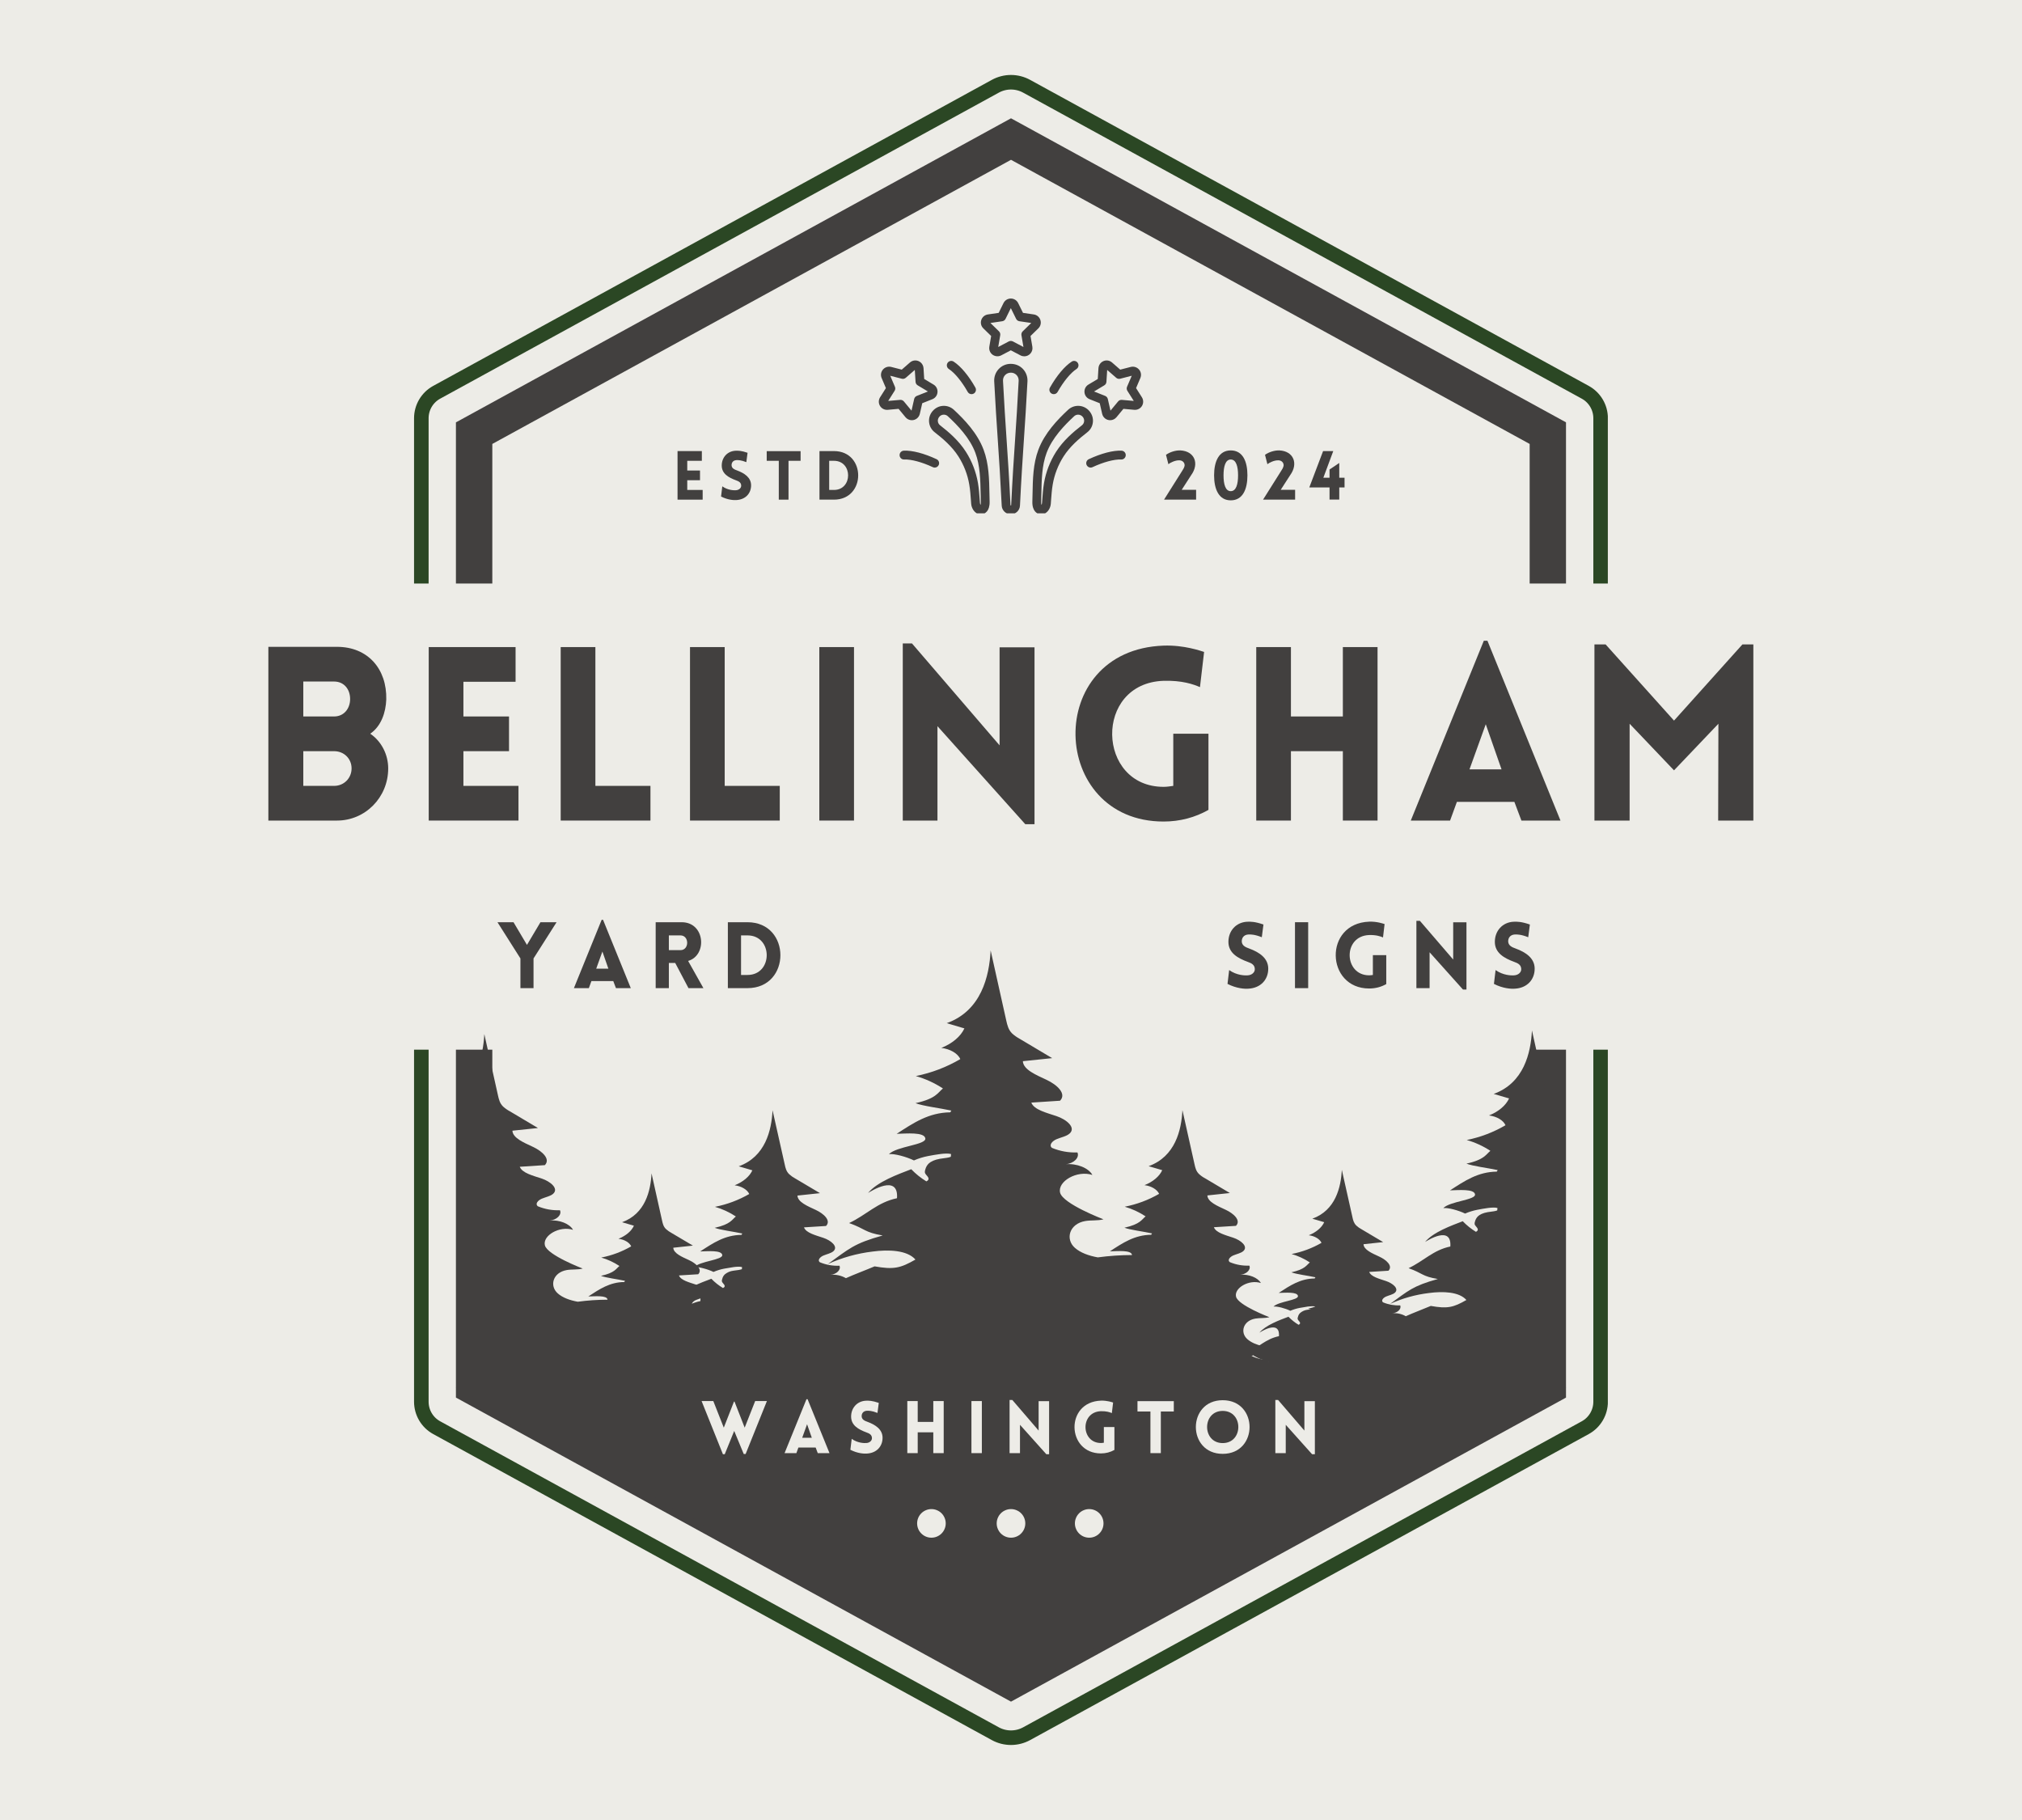 <svg xmlns="http://www.w3.org/2000/svg" xmlns:xlink="http://www.w3.org/1999/xlink" width="200" zoomAndPan="magnify" viewBox="0 0 375 375" height="180" preserveAspectRatio="xMidYMid meet" version="1.0"><defs><g/><clipPath id="2da6ed5b79"><path d="M 64.488 15 L 310.488 15 L 310.488 359.605 L 64.488 359.605 Z M 64.488 15 " clip-rule="nonzero"/></clipPath><clipPath id="adc14791bb"><path d="M 191.441 16.457 L 306.555 79.512 C 308.988 80.844 310.5 83.398 310.5 86.172 L 310.5 288.816 C 310.5 291.594 308.988 294.148 306.555 295.48 L 191.441 358.535 C 188.98 359.879 186.008 359.879 183.547 358.535 L 68.434 295.48 C 66 294.148 64.488 291.594 64.488 288.816 L 64.488 86.172 C 64.488 83.398 66 80.844 68.434 79.512 L 183.547 16.457 C 186.008 15.109 188.98 15.109 191.441 16.457 Z M 191.441 16.457 " clip-rule="nonzero"/></clipPath><clipPath id="4e6ea3c7a0"><path d="M 73.117 24.375 L 301.867 24.375 L 301.867 350.625 L 73.117 350.625 Z M 73.117 24.375 " clip-rule="nonzero"/></clipPath><clipPath id="4b378ebd29"><path d="M 187.5 24.375 L 301.879 87.027 L 301.879 287.961 L 187.5 350.613 L 73.117 287.961 L 73.117 87.027 Z M 187.5 24.375 " clip-rule="nonzero"/></clipPath><clipPath id="2eb2afb460"><path d="M 19.957 120.238 L 355 120.238 L 355 216.277 L 19.957 216.277 Z M 19.957 120.238 " clip-rule="nonzero"/></clipPath><clipPath id="713ea6bab8"><path d="M 237.512 212.309 L 297.512 212.309 L 297.512 288.059 L 237.512 288.059 Z M 237.512 212.309 " clip-rule="nonzero"/></clipPath><clipPath id="78ee61d1d4"><path d="M 114.578 195.816 L 254.078 195.816 L 254.078 296.316 L 114.578 296.316 Z M 114.578 195.816 " clip-rule="nonzero"/></clipPath><clipPath id="eb0b0ace9e"><path d="M 73.117 285.949 L 301.969 285.949 L 301.969 349.219 L 73.117 349.219 Z M 73.117 285.949 " clip-rule="nonzero"/></clipPath><clipPath id="4231f149be"><path d="M 187.5 349.219 L 301.883 285.949 L 73.117 285.949 Z M 187.5 349.219 " clip-rule="nonzero"/></clipPath><clipPath id="956cc43517"><path d="M 77.727 213.059 L 184.227 213.059 L 184.227 290.309 L 77.727 290.309 Z M 77.727 213.059 " clip-rule="nonzero"/></clipPath><clipPath id="4980657368"><path d="M 184.551 310.938 L 190.551 310.938 L 190.551 316.938 L 184.551 316.938 Z M 184.551 310.938 " clip-rule="nonzero"/></clipPath><clipPath id="bded1b8f19"><path d="M 168.156 310.938 L 174.156 310.938 L 174.156 316.938 L 168.156 316.938 Z M 168.156 310.938 " clip-rule="nonzero"/></clipPath><clipPath id="6ef28b7c33"><path d="M 200.668 310.938 L 206.668 310.938 L 206.668 316.938 L 200.668 316.938 Z M 200.668 310.938 " clip-rule="nonzero"/></clipPath><clipPath id="fe8cd28927"><path d="M 181 61.512 L 194 61.512 L 194 74 L 181 74 Z M 181 61.512 " clip-rule="nonzero"/></clipPath><clipPath id="5316b59e2c"><path d="M 202 74 L 214.922 74 L 214.922 87 L 202 87 Z M 202 74 " clip-rule="nonzero"/></clipPath><clipPath id="7f736ecbb5"><path d="M 184 74 L 191 74 L 191 105.762 L 184 105.762 Z M 184 74 " clip-rule="nonzero"/></clipPath><clipPath id="7e56107156"><path d="M 191 83 L 205 83 L 205 105.762 L 191 105.762 Z M 191 83 " clip-rule="nonzero"/></clipPath><clipPath id="72a7de028c"><path d="M 160.172 74 L 173 74 L 173 87 L 160.172 87 Z M 160.172 74 " clip-rule="nonzero"/></clipPath><clipPath id="e26326a003"><path d="M 170 83 L 184 83 L 184 105.762 L 170 105.762 Z M 170 83 " clip-rule="nonzero"/></clipPath></defs><rect x="-37.5" width="450" fill="#ffffff" y="-37.5" height="450" fill-opacity="1"/><rect x="-37.5" width="450" fill="#edece7" y="-37.5" height="450" fill-opacity="1"/><g clip-path="url(#2da6ed5b79)"><g clip-path="url(#adc14791bb)"><path stroke-linecap="butt" transform="matrix(0.75, 0, 0, 0.75, 64.489, 14.296)" fill="none" stroke-linejoin="miter" d="M 169.271 2.881 L 322.755 86.954 C 326 88.73 328.015 92.136 328.015 95.834 L 328.015 366.027 C 328.015 369.73 326 373.137 322.755 374.913 L 169.271 458.985 C 165.989 460.777 162.026 460.777 158.745 458.985 L 5.26 374.913 C 2.015 373.137 -0 369.73 -0 366.027 L -0 95.834 C -0 92.136 2.015 88.73 5.26 86.954 L 158.745 2.881 C 162.026 1.084 165.989 1.084 169.271 2.881 Z M 169.271 2.881 " stroke="#2b4724" stroke-width="8" stroke-opacity="1" stroke-miterlimit="4"/></g></g><g clip-path="url(#4e6ea3c7a0)"><g clip-path="url(#4b378ebd29)"><path stroke-linecap="butt" transform="matrix(0.75, 0, 0, 0.75, 73.118, 24.377)" fill="none" stroke-linejoin="miter" d="M 152.509 -0.002 L 305.014 83.534 L 305.014 351.446 L 152.509 434.982 L -0.002 351.446 L -0.002 83.534 Z M 152.509 -0.002 " stroke="#42403f" stroke-width="20" stroke-opacity="1" stroke-miterlimit="4"/></g></g><g clip-path="url(#2eb2afb460)"><path fill="#edece7" d="M 19.957 120.238 L 354.965 120.238 L 354.965 216.277 L 19.957 216.277 Z M 19.957 120.238 " fill-opacity="1" fill-rule="nonzero"/></g><g clip-path="url(#713ea6bab8)"><path fill="#42403f" d="M 402.555 309.152 L 371.988 309.152 C 370.762 308.625 370.109 307.371 371.207 306.738 C 371.703 306.453 372.43 306.391 373.094 306.348 C 375.121 306.207 377.148 306.113 379.172 306.062 C 378.508 305.469 377.547 305.07 376.598 304.703 C 374.16 303.711 371.715 302.719 369.266 301.727 C 372.551 301.086 375.848 301.039 379.148 301.578 L 372.441 298.426 C 374.117 298.824 376.176 298.371 377.125 297.379 L 371.965 296.59 L 373.391 295.715 C 372.309 295.883 371.277 295.719 370.301 295.219 L 374.656 294.047 C 372.812 294.09 370.797 293.773 369.699 292.793 C 368.602 291.809 369.074 290.113 370.859 289.816 C 371.523 289.699 372.262 289.797 372.895 289.617 C 372.895 289.617 368.359 287.898 368.051 286.656 C 367.746 285.41 369.93 284.109 371.66 284.672 C 371.227 283.891 369.926 283.363 368.664 283.48 C 369.57 283.406 370.246 282.734 369.984 282.16 C 369 282.199 368.055 282.035 367.145 281.664 C 366.773 281.359 367.168 280.906 367.664 280.695 C 368.16 280.484 368.781 280.367 369.117 280.062 C 369.848 279.387 368.758 278.488 367.629 278.121 C 366.504 277.75 365.133 277.414 364.836 276.613 L 368.043 276.402 C 368.812 275.609 367.684 274.609 366.523 274.07 C 365.359 273.531 363.926 272.93 363.898 271.992 L 367.156 271.652 C 365.965 270.938 364.762 270.23 363.57 269.512 C 363.25 269.344 362.961 269.141 362.691 268.902 C 362.273 268.492 362.156 267.98 362.039 267.488 C 361.461 264.871 360.875 262.254 360.289 259.641 C 360.141 262.527 359.254 266.367 355.395 267.762 L 357.375 268.34 C 356.953 269.238 356.027 270.031 354.805 270.516 C 355.793 270.633 356.637 271.137 356.914 271.77 C 355.355 272.668 353.695 273.289 351.934 273.637 C 353.012 273.949 354.023 274.414 354.961 275.027 C 354.402 275.473 354.219 276.168 351.891 276.676 C 352.734 277.004 354.617 277.215 355.902 277.496 C 355.855 277.562 355.816 277.629 355.785 277.699 C 353.367 277.723 351.691 278.859 349.805 280.094 C 350.91 280.062 352.883 279.871 353 280.59 C 353.113 281.305 349.805 281.465 348.938 282.352 C 349.527 282.266 350.922 282.645 351.73 283.047 C 352.234 282.828 352.754 282.672 353.293 282.574 C 353.727 282.477 354.191 282.402 354.668 282.34 C 355.066 282.266 355.469 282.266 355.867 282.34 C 355.855 282.441 355.848 282.547 355.848 282.648 C 355.773 282.668 355.699 282.699 355.617 282.719 C 355.309 282.785 354.941 282.805 354.613 282.871 C 354.148 282.922 353.738 283.094 353.371 283.387 C 353.184 283.578 353.059 283.809 352.992 284.07 C 352.941 284.188 352.93 284.309 352.953 284.43 C 353.004 284.59 353.199 284.746 353.289 284.906 C 353.379 285.062 353.395 285.254 353.109 285.379 C 352.492 285 351.93 284.547 351.422 284.031 C 349.934 284.598 347.656 285.422 346.602 286.676 C 346.848 286.52 350.027 284.492 349.84 287.27 C 349.469 287.344 349.105 287.453 348.754 287.598 L 343.797 286.852 L 345.566 285.758 C 344.219 285.977 342.938 285.773 341.719 285.156 C 343.52 284.68 345.324 284.195 347.117 283.711 C 344.84 283.75 342.34 283.363 340.98 282.156 C 339.617 280.953 340.207 278.828 342.426 278.457 C 343.246 278.32 344.16 278.426 344.934 278.211 C 344.934 278.211 339.324 276.078 338.941 274.527 C 338.559 272.98 341.266 271.375 343.402 272.07 C 342.875 271.109 341.25 270.457 339.699 270.582 C 340.816 270.5 341.66 269.656 341.332 268.945 C 340.113 268.996 338.938 268.785 337.812 268.312 C 337.348 267.945 337.844 267.375 338.457 267.113 C 339.066 266.848 339.836 266.711 340.258 266.32 C 341.164 265.5 339.816 264.391 338.434 263.926 C 337.051 263.465 335.324 263.039 334.965 262.047 L 338.93 261.801 C 339.891 260.809 338.5 259.57 337.055 258.898 C 335.609 258.23 333.832 257.496 333.793 256.336 L 337.832 255.902 C 336.348 255.027 334.859 254.141 333.371 253.258 C 332.98 253.051 332.621 252.797 332.293 252.496 C 331.77 252 331.621 251.359 331.484 250.746 C 330.766 247.496 330.039 244.258 329.309 241.008 C 329.133 244.605 328.023 249.352 323.234 251.082 L 325.68 251.797 C 325.184 252.906 324.016 253.887 322.496 254.492 C 323.719 254.637 324.773 255.27 325.121 256.051 C 323.191 257.164 321.129 257.938 318.941 258.363 C 320.281 258.75 321.531 259.328 322.695 260.098 C 322 260.645 321.766 261.5 318.887 262.133 C 319.934 262.535 322.262 262.809 323.844 263.156 C 323.789 263.234 323.738 263.316 323.695 263.402 C 320.699 263.438 318.621 264.848 316.277 266.379 C 317.652 266.348 320.109 266.113 320.246 267.012 L 320.246 267.043 C 318.188 267.051 316.141 267.191 314.105 267.465 C 312.469 267.168 310.98 266.633 309.98 265.742 C 308.219 264.172 308.988 261.422 311.855 260.934 C 312.922 260.754 314.105 260.902 315.129 260.629 C 315.129 260.629 307.828 257.855 307.332 255.84 C 306.836 253.824 310.359 251.758 313.133 252.652 C 312.449 251.398 310.336 250.555 308.324 250.734 C 309.781 250.617 310.867 249.531 310.445 248.613 C 308.859 248.672 307.332 248.398 305.867 247.789 C 305.277 247.293 305.906 246.566 306.707 246.23 C 307.508 245.891 308.504 245.715 309.051 245.207 C 310.223 244.129 308.473 242.684 306.68 242.086 C 304.887 241.484 302.637 240.945 302.164 239.656 L 307.32 239.32 C 308.559 238.055 306.762 236.441 304.895 235.566 C 303.023 234.691 300.707 233.738 300.645 232.223 L 305.906 231.672 C 303.977 230.52 302.047 229.383 300.129 228.234 C 299.617 227.961 299.145 227.629 298.715 227.242 C 298.039 226.578 297.852 225.754 297.668 224.961 C 296.73 220.754 295.789 216.539 294.852 212.32 C 294.605 216.984 293.176 223.156 286.965 225.391 L 290.137 226.328 C 289.473 227.773 287.965 229.055 285.992 229.832 C 287.574 230.02 288.965 230.824 289.398 231.848 C 286.906 233.305 284.242 234.32 281.41 234.891 C 283.148 235.387 284.773 236.133 286.285 237.121 C 285.375 237.84 285.082 238.945 281.348 239.758 C 282.699 240.289 285.727 240.648 287.793 241.09 C 287.723 241.191 287.66 241.297 287.602 241.406 C 283.711 241.457 281.023 243.293 277.965 245.266 C 279.746 245.227 282.941 244.918 283.121 246.09 C 283.301 247.262 277.965 247.492 276.578 248.926 C 277.52 248.781 279.754 249.402 281.074 250.047 C 281.883 249.695 282.719 249.438 283.586 249.27 C 284.293 249.129 285.039 249.004 285.801 248.898 C 286.434 248.812 287.289 248.762 287.742 248.898 C 287.719 249.066 287.711 249.227 287.699 249.395 C 287.578 249.441 287.457 249.48 287.328 249.512 C 286.836 249.629 286.254 249.66 285.727 249.758 C 284.777 249.918 284.102 250.254 283.73 250.602 C 283.422 250.91 283.215 251.277 283.109 251.699 C 283.035 251.883 283.016 252.074 283.047 252.27 C 283.133 252.531 283.438 252.785 283.594 253.039 C 283.754 253.289 283.762 253.598 283.301 253.809 C 282.305 253.195 281.398 252.469 280.59 251.625 C 278.184 252.555 274.531 253.855 272.824 255.898 C 273.227 255.652 278.352 252.363 278.031 256.836 C 274.508 257.562 272.578 259.812 269.426 261.301 C 272.449 262.375 272.125 262.965 275.457 263.531 C 270.25 264.977 269.41 265.926 265.605 268.668 C 268.156 267.508 270.828 266.758 273.609 266.422 C 276.531 266.027 279.844 266.156 281.344 267.855 C 278.664 269.395 277.441 269.691 274.004 269.078 C 272.293 269.805 270.445 270.48 268.855 271.199 C 267.984 270.707 267.051 270.508 266.059 270.598 C 267.176 270.512 268.02 269.672 267.695 268.961 C 266.473 269.016 265.293 268.809 264.164 268.34 C 263.699 267.969 264.195 267.398 264.809 267.137 C 265.422 266.875 266.188 266.734 266.613 266.348 C 267.52 265.523 266.168 264.414 264.785 263.953 C 263.402 263.488 261.676 263.062 261.316 262.074 L 265.281 261.824 C 266.242 260.832 264.852 259.594 263.406 258.926 C 261.961 258.254 260.184 257.523 260.145 256.363 L 264.195 255.93 C 262.711 255.055 261.223 254.164 259.734 253.281 C 259.344 253.074 258.984 252.82 258.66 252.52 C 258.141 252.023 257.98 251.383 257.855 250.77 C 257.129 247.52 256.402 244.281 255.672 241.035 C 255.492 244.629 254.387 249.375 249.598 251.105 L 252.043 251.824 C 251.547 252.93 250.379 253.914 248.859 254.516 C 250.082 254.66 251.137 255.297 251.484 256.078 C 249.559 257.188 247.508 257.953 245.324 258.383 C 246.664 258.77 247.918 259.348 249.082 260.117 C 248.383 260.664 248.152 261.52 245.273 262.152 C 246.316 262.555 248.648 262.828 250.23 263.176 C 250.176 263.254 250.125 263.336 250.082 263.422 C 247.09 263.457 245.02 264.867 242.668 266.398 C 244.039 266.367 246.496 266.133 246.633 267.031 C 246.773 267.926 242.668 268.117 241.59 269.215 C 242.32 269.109 244.051 269.582 245.062 270.078 C 245.68 269.812 246.324 269.613 246.988 269.488 C 247.539 269.383 248.109 269.289 248.699 269.203 C 249.195 269.141 249.84 269.098 250.188 269.203 C 250.188 269.332 250.164 269.453 250.164 269.582 C 250.07 269.621 249.969 269.648 249.871 269.668 C 249.5 269.766 249.047 269.785 248.629 269.859 C 248.055 269.93 247.547 270.145 247.102 270.512 C 246.855 270.746 246.699 271.027 246.629 271.355 C 246.562 271.496 246.543 271.645 246.574 271.801 C 246.637 272 246.871 272.188 246.996 272.391 C 247.121 272.59 247.121 272.812 246.762 272.969 C 245.992 272.504 245.297 271.949 244.676 271.305 C 242.816 272.012 240 273.023 238.684 274.594 C 238.684 274.594 242.965 271.727 242.715 275.312 C 240 275.871 238.516 277.602 236.086 278.754 C 238.422 279.574 238.156 280.039 240.73 280.461 C 238.387 281.113 237.188 281.641 236.02 282.383 C 236.016 282.309 235.996 282.234 235.969 282.168 C 234.984 282.211 234.035 282.043 233.121 281.672 C 232.75 281.367 233.152 280.914 233.648 280.703 C 234.145 280.492 234.758 280.375 235.105 280.07 C 235.832 279.395 234.734 278.496 233.617 278.129 C 232.5 277.758 231.105 277.422 230.809 276.621 L 234.02 276.41 C 234.789 275.617 233.672 274.613 232.512 274.078 C 231.352 273.539 229.914 272.938 229.875 272 L 233.145 271.66 C 231.941 270.945 230.75 270.238 229.547 269.52 C 229.23 269.352 228.938 269.148 228.668 268.91 C 228.309 268.504 228.094 268.031 228.027 267.492 C 227.445 264.879 226.855 262.266 226.273 259.645 C 226.129 262.535 225.23 266.375 221.367 267.77 L 223.352 268.348 C 222.941 269.246 222 270.035 220.777 270.523 C 221.77 270.641 222.625 271.145 222.898 271.777 C 221.34 272.672 219.68 273.297 217.918 273.645 C 218.996 273.957 220.008 274.422 220.949 275.035 C 220.379 275.48 220.203 276.176 217.875 276.684 C 218.723 277.008 220.602 277.219 221.875 277.504 C 221.875 277.504 221.762 277.695 221.762 277.707 C 219.355 277.727 217.68 278.867 215.781 280.102 C 216.887 280.07 218.867 279.879 218.984 280.598 C 219.102 281.312 215.781 281.473 214.914 282.359 C 215.504 282.273 216.898 282.652 217.707 283.055 C 218.211 282.836 218.73 282.68 219.27 282.582 C 219.715 282.484 220.176 282.41 220.641 282.348 C 221.043 282.273 221.445 282.273 221.844 282.348 C 221.844 282.441 221.844 282.551 221.824 282.656 C 221.746 282.684 221.668 282.711 221.59 282.727 C 221.293 282.793 220.926 282.812 220.598 282.875 C 220.137 282.934 219.723 283.105 219.359 283.391 C 219.168 283.586 219.043 283.816 218.98 284.078 C 218.934 284.195 218.918 284.316 218.938 284.438 C 218.988 284.598 219.184 284.754 219.285 284.91 C 219.383 285.07 219.383 285.262 219.098 285.387 C 218.477 285.008 217.914 284.555 217.406 284.035 C 215.922 284.605 213.652 285.43 212.598 286.684 C 212.844 286.527 216.023 284.5 215.82 287.277 C 213.637 287.73 212.43 289.109 210.48 290.039 C 212.359 290.703 212.148 291.082 214.227 291.422 C 211.004 292.328 210.469 292.906 208.109 294.605 C 209.688 293.891 211.34 293.43 213.066 293.227 C 214.879 292.977 216.938 293.059 217.863 294.109 C 216.199 295.07 215.441 295.25 213.309 294.871 C 211.23 295.758 208.812 296.516 207.926 297.598 C 209.004 297.566 211.324 296.977 212.273 297.324 C 213.223 297.668 212.578 298.156 212.008 298.758 C 211.207 299.633 208.043 300.879 208.043 300.879 C 209.281 301.406 210.027 301.449 210.859 301.605 C 211.691 301.766 212.652 302.324 212.191 302.82 C 209.414 302.684 206.566 303.473 204.754 304.867 C 206.352 304.672 207.875 304.926 209.324 305.625 C 209.57 305.715 209.68 305.891 209.66 306.152 C 209.555 306.594 208.68 306.629 208.027 306.648 C 206.34 306.66 204.684 307.199 203.637 308.074 C 205.734 307.395 208.457 307.934 209.832 309.148 L 180.203 309.148 C 179.859 309.148 179.516 309.184 179.176 309.25 C 178.836 309.316 178.504 309.418 178.184 309.551 C 177.863 309.684 177.562 309.848 177.273 310.039 C 176.984 310.23 176.719 310.449 176.473 310.695 C 176.23 310.941 176.012 311.207 175.816 311.496 C 175.625 311.785 175.461 312.09 175.332 312.41 C 175.199 312.73 175.098 313.059 175.031 313.398 C 174.965 313.738 174.93 314.082 174.93 314.43 L 174.93 369.809 C 174.93 370.156 174.965 370.5 175.031 370.84 C 175.102 371.18 175.199 371.508 175.332 371.828 C 175.465 372.148 175.629 372.453 175.82 372.738 C 176.012 373.027 176.23 373.293 176.477 373.539 C 176.723 373.785 176.988 374.004 177.273 374.195 C 177.562 374.387 177.867 374.551 178.188 374.684 C 178.508 374.816 178.836 374.914 179.176 374.984 C 179.516 375.051 179.859 375.086 180.203 375.086 L 197.832 375.086 L 197.832 401.742 C 197.832 402.668 197.953 403.578 198.191 404.473 C 198.434 405.367 198.785 406.215 199.246 407.016 C 199.711 407.816 200.27 408.547 200.922 409.203 C 201.578 409.855 202.305 410.418 203.105 410.879 L 286.105 458.793 C 286.906 459.258 287.754 459.609 288.648 459.848 C 289.543 460.09 290.453 460.207 291.379 460.207 C 292.305 460.207 293.215 460.09 294.109 459.848 C 295.004 459.609 295.852 459.258 296.656 458.793 L 379.656 410.879 C 380.457 410.418 381.184 409.855 381.836 409.203 C 382.492 408.547 383.051 407.82 383.512 407.016 C 383.977 406.215 384.328 405.367 384.566 404.473 C 384.805 403.578 384.926 402.668 384.926 401.742 L 384.926 375.086 L 402.555 375.086 C 402.902 375.086 403.246 375.051 403.586 374.984 C 403.926 374.914 404.254 374.816 404.574 374.684 C 404.895 374.551 405.199 374.387 405.484 374.195 C 405.773 374.004 406.039 373.785 406.285 373.539 C 406.531 373.293 406.75 373.027 406.941 372.738 C 407.133 372.453 407.297 372.148 407.43 371.828 C 407.562 371.508 407.66 371.18 407.73 370.84 C 407.797 370.5 407.832 370.156 407.832 369.809 L 407.832 314.43 C 407.832 314.082 407.797 313.738 407.73 313.398 C 407.66 313.059 407.562 312.73 407.43 312.41 C 407.297 312.09 407.133 311.785 406.941 311.496 C 406.75 311.211 406.531 310.945 406.285 310.699 C 406.039 310.453 405.773 310.234 405.484 310.043 C 405.199 309.852 404.895 309.688 404.574 309.555 C 404.254 309.422 403.926 309.324 403.586 309.254 C 403.246 309.188 402.902 309.152 402.555 309.152 Z M 374.379 395.645 C 374.379 396.57 374.258 397.48 374.02 398.375 C 373.777 399.266 373.426 400.117 372.965 400.918 C 372.5 401.719 371.941 402.445 371.289 403.102 C 370.633 403.758 369.906 404.316 369.105 404.781 L 296.656 446.605 C 295.852 447.07 295.004 447.422 294.109 447.66 C 293.215 447.902 292.305 448.023 291.379 448.023 C 290.453 448.023 289.543 447.902 288.648 447.66 C 287.754 447.422 286.906 447.07 286.105 446.605 L 213.656 404.781 C 212.855 404.316 212.129 403.754 211.477 403.102 C 210.824 402.445 210.266 401.715 209.805 400.914 C 209.34 400.113 208.992 399.266 208.75 398.371 C 208.512 397.477 208.395 396.57 208.395 395.645 L 208.395 375.086 L 221.035 375.086 L 221.035 388.324 C 221.035 389.25 221.156 390.16 221.395 391.055 C 221.637 391.945 221.988 392.793 222.449 393.598 C 222.914 394.398 223.473 395.125 224.125 395.781 C 224.781 396.434 225.508 396.996 226.309 397.457 L 286.105 431.984 C 286.906 432.449 287.754 432.801 288.648 433.043 C 289.543 433.281 290.453 433.402 291.379 433.402 C 292.305 433.402 293.215 433.281 294.109 433.043 C 295.004 432.801 295.852 432.449 296.656 431.984 L 356.445 397.469 C 357.25 397.004 357.977 396.445 358.633 395.789 C 359.285 395.133 359.844 394.406 360.309 393.602 C 360.77 392.801 361.121 391.949 361.363 391.055 C 361.602 390.16 361.723 389.25 361.723 388.324 L 361.723 375.086 L 374.379 375.086 Z M 374.379 395.645 " fill-opacity="1" fill-rule="nonzero"/></g><g clip-path="url(#78ee61d1d4)"><path fill="#42403f" d="M 306.836 306.891 L 271.777 306.891 C 270.371 306.285 269.621 304.848 270.879 304.121 C 271.449 303.793 272.281 303.723 273.043 303.672 C 275.371 303.516 277.695 303.406 280.016 303.348 C 279.254 302.668 278.152 302.211 277.062 301.785 C 274.266 300.648 271.465 299.512 268.656 298.375 C 272.422 297.641 276.203 297.582 279.988 298.203 L 272.297 294.586 C 274.219 295.047 276.578 294.523 277.668 293.387 L 271.75 292.48 L 273.387 291.477 C 272.141 291.672 270.961 291.484 269.84 290.91 L 274.836 289.566 C 272.719 289.613 270.41 289.25 269.148 288.125 C 267.891 287 268.438 285.051 270.48 284.715 C 271.242 284.578 272.09 284.691 272.816 284.484 C 272.816 284.484 267.613 282.512 267.262 281.086 C 266.91 279.66 269.418 278.168 271.402 278.812 C 270.902 277.914 269.41 277.312 267.965 277.445 C 269.004 277.363 269.777 276.59 269.477 275.93 C 268.352 275.977 267.266 275.789 266.223 275.363 C 265.797 275.012 266.246 274.492 266.816 274.25 C 267.383 274.008 268.098 273.875 268.484 273.523 C 269.32 272.75 268.07 271.723 266.777 271.297 C 265.484 270.875 263.914 270.488 263.57 269.57 L 267.25 269.328 C 268.133 268.418 266.84 267.27 265.508 266.652 C 264.176 266.035 262.531 265.344 262.496 264.27 L 266.234 263.879 C 264.867 263.059 263.488 262.246 262.121 261.422 C 261.758 261.234 261.422 261 261.113 260.723 C 260.633 260.254 260.5 259.668 260.367 259.102 C 259.703 256.102 259.031 253.102 258.355 250.102 C 258.191 253.414 257.172 257.82 252.742 259.418 L 255.016 260.082 C 254.535 261.109 253.469 262.02 252.066 262.574 C 253.203 262.707 254.168 263.289 254.484 264.012 C 252.699 265.043 250.797 265.758 248.773 266.156 C 250.012 266.516 251.168 267.047 252.246 267.754 C 251.605 268.262 251.395 269.059 248.727 269.641 C 249.695 270.016 251.852 270.258 253.324 270.582 C 253.273 270.656 253.227 270.734 253.191 270.812 C 250.418 270.84 248.496 272.145 246.332 273.559 C 247.598 273.523 249.863 273.309 249.996 274.129 C 250.129 274.949 246.332 275.137 245.34 276.148 C 246.016 276.055 247.613 276.488 248.543 276.949 C 249.117 276.695 249.715 276.516 250.336 276.406 C 250.832 276.297 251.363 276.211 251.91 276.141 C 252.367 276.055 252.828 276.055 253.289 276.141 C 253.273 276.258 253.262 276.375 253.262 276.492 C 253.176 276.516 253.094 276.551 253 276.574 C 252.645 276.648 252.223 276.672 251.848 276.746 C 251.316 276.805 250.844 277.004 250.426 277.336 C 250.207 277.559 250.062 277.82 249.992 278.125 C 249.93 278.254 249.914 278.395 249.941 278.535 C 250 278.719 250.227 278.898 250.328 279.078 C 250.43 279.262 250.449 279.48 250.125 279.625 C 249.414 279.188 248.77 278.672 248.188 278.074 C 246.48 278.73 243.871 279.672 242.656 281.113 C 242.941 280.93 246.59 278.605 246.375 281.789 C 245.945 281.879 245.531 282.004 245.125 282.168 L 239.441 281.312 L 241.473 280.059 C 239.926 280.305 238.453 280.078 237.059 279.367 C 239.125 278.824 241.195 278.266 243.254 277.707 C 240.637 277.758 237.77 277.309 236.211 275.93 C 234.648 274.547 235.324 272.109 237.867 271.684 C 238.812 271.523 239.859 271.648 240.746 271.398 C 240.746 271.398 234.312 268.953 233.875 267.18 C 233.434 265.402 236.535 263.559 238.992 264.359 C 238.387 263.258 236.52 262.508 234.742 262.652 C 236.023 262.555 236.992 261.59 236.617 260.773 C 235.215 260.832 233.871 260.59 232.578 260.051 C 232.047 259.625 232.613 258.973 233.316 258.672 C 234.02 258.371 234.898 258.211 235.383 257.766 C 236.422 256.82 234.875 255.551 233.289 255.02 C 231.703 254.488 229.723 254 229.309 252.863 L 233.859 252.578 C 234.961 251.441 233.363 250.02 231.707 249.254 C 230.051 248.484 228.012 247.645 227.969 246.312 L 232.602 245.816 C 230.898 244.812 229.191 243.793 227.484 242.777 C 227.035 242.543 226.621 242.25 226.25 241.906 C 225.645 241.336 225.477 240.602 225.32 239.898 C 224.492 236.172 223.66 232.457 222.824 228.73 C 222.621 232.855 221.352 238.301 215.855 240.285 L 218.664 241.105 C 218.094 242.379 216.754 243.504 215.008 244.195 C 216.414 244.363 217.621 245.09 218.023 245.984 C 215.809 247.262 213.445 248.145 210.934 248.637 C 212.469 249.082 213.906 249.746 215.238 250.625 C 214.441 251.254 214.176 252.234 210.871 252.961 C 212.07 253.422 214.742 253.734 216.555 254.133 C 216.492 254.223 216.438 254.32 216.387 254.418 C 212.953 254.457 210.566 256.074 207.879 257.828 C 209.453 257.793 212.273 257.527 212.43 258.555 L 212.43 258.594 C 210.07 258.598 207.723 258.762 205.387 259.074 C 203.508 258.738 201.805 258.121 200.656 257.102 C 198.633 255.301 199.52 252.145 202.809 251.586 C 204.031 251.379 205.387 251.551 206.559 251.234 C 206.559 251.234 198.188 248.055 197.617 245.742 C 197.051 243.43 201.09 241.059 204.273 242.09 C 203.488 240.648 201.066 239.68 198.758 239.883 C 200.426 239.754 201.672 238.508 201.188 237.453 C 199.367 237.52 197.617 237.207 195.938 236.512 C 195.258 235.941 195.984 235.105 196.902 234.719 C 197.82 234.332 198.961 234.129 199.59 233.543 C 200.934 232.312 198.926 230.652 196.867 229.965 C 194.812 229.277 192.234 228.656 191.688 227.184 L 197.605 226.797 C 199.027 225.344 196.965 223.492 194.82 222.488 C 192.68 221.484 190.02 220.395 189.945 218.652 L 195.984 218.023 C 193.77 216.703 191.555 215.398 189.355 214.078 C 188.77 213.766 188.227 213.387 187.734 212.941 C 186.957 212.18 186.742 211.234 186.535 210.324 C 185.457 205.5 184.379 200.664 183.305 195.828 C 183.02 201.176 181.379 208.254 174.254 210.816 L 177.898 211.895 C 177.133 213.551 175.402 215.023 173.141 215.914 C 174.953 216.129 176.551 217.051 177.051 218.223 C 174.188 219.895 171.133 221.059 167.887 221.715 C 169.879 222.285 171.742 223.137 173.477 224.273 C 172.434 225.098 172.098 226.367 167.816 227.297 C 169.363 227.902 172.836 228.316 175.207 228.824 C 175.129 228.941 175.055 229.062 174.988 229.188 C 170.523 229.246 167.441 231.352 163.934 233.617 C 165.977 233.566 169.641 233.215 169.848 234.559 C 170.055 235.906 163.934 236.168 162.344 237.812 C 163.422 237.645 165.988 238.359 167.5 239.098 C 168.426 238.695 169.387 238.398 170.379 238.203 C 171.191 238.047 172.047 237.898 172.922 237.781 C 173.648 237.684 174.629 237.625 175.148 237.781 C 175.121 237.973 175.109 238.156 175.098 238.348 C 174.961 238.402 174.82 238.449 174.676 238.484 C 174.105 238.617 173.441 238.652 172.836 238.766 C 171.746 238.949 170.973 239.336 170.547 239.734 C 170.191 240.086 169.953 240.508 169.836 240.992 C 169.75 241.203 169.727 241.422 169.762 241.648 C 169.859 241.949 170.211 242.238 170.391 242.527 C 170.574 242.82 170.586 243.172 170.055 243.414 C 168.91 242.711 167.871 241.875 166.941 240.91 C 164.184 241.973 159.996 243.469 158.039 245.809 C 158.5 245.523 164.379 241.754 164.008 246.887 C 159.969 247.719 157.754 250.297 154.137 252.004 C 157.609 253.238 157.234 253.914 161.059 254.562 C 155.086 256.223 154.125 257.309 149.758 260.453 C 152.688 259.125 155.746 258.266 158.941 257.879 C 162.293 257.43 166.09 257.574 167.809 259.523 C 164.738 261.289 163.332 261.629 159.391 260.926 C 157.426 261.762 155.309 262.535 153.484 263.359 C 152.488 262.797 151.418 262.566 150.277 262.668 C 151.559 262.57 152.527 261.605 152.152 260.793 C 150.75 260.855 149.402 260.617 148.105 260.078 C 147.574 259.656 148.141 259 148.844 258.699 C 149.547 258.398 150.426 258.238 150.914 257.793 C 151.953 256.848 150.406 255.578 148.82 255.047 C 147.23 254.516 145.25 254.027 144.84 252.891 L 149.387 252.605 C 150.488 251.469 148.891 250.047 147.234 249.281 C 145.578 248.512 143.539 247.672 143.496 246.34 L 148.141 245.844 C 146.438 244.84 144.73 243.824 143.023 242.809 C 142.574 242.57 142.164 242.277 141.789 241.934 C 141.195 241.367 141.016 240.629 140.871 239.926 C 140.035 236.199 139.199 232.488 138.363 228.762 C 138.16 232.887 136.891 238.328 131.395 240.312 L 134.203 241.137 C 133.633 242.406 132.293 243.531 130.551 244.223 C 131.953 244.391 133.16 245.117 133.562 246.016 C 131.355 247.285 129 248.168 126.496 248.66 C 128.035 249.105 129.469 249.766 130.805 250.648 C 130.008 251.277 129.738 252.258 126.438 252.984 C 127.637 253.441 130.309 253.758 132.125 254.156 C 132.059 254.246 132.004 254.344 131.953 254.441 C 128.52 254.477 126.148 256.098 123.449 257.852 C 125.023 257.816 127.84 257.547 128 258.578 C 128.156 259.605 123.449 259.824 122.215 261.082 C 123.051 260.965 125.035 261.508 126.195 262.074 C 126.906 261.766 127.645 261.543 128.406 261.398 C 129.035 261.277 129.691 261.168 130.367 261.07 C 130.938 260.996 131.676 260.949 132.074 261.07 C 132.074 261.215 132.047 261.355 132.047 261.508 C 131.938 261.547 131.824 261.582 131.711 261.602 C 131.285 261.715 130.766 261.734 130.289 261.82 C 129.629 261.902 129.047 262.152 128.535 262.57 C 128.254 262.84 128.07 263.16 127.992 263.539 C 127.914 263.703 127.895 263.871 127.93 264.047 C 128 264.277 128.27 264.492 128.414 264.723 C 128.559 264.953 128.559 265.211 128.148 265.391 C 127.266 264.859 126.465 264.223 125.75 263.48 C 123.621 264.289 120.391 265.453 118.879 267.254 C 118.879 267.254 123.793 263.961 123.5 268.078 C 120.391 268.719 118.684 270.703 115.902 272.023 C 118.578 272.965 118.273 273.496 121.227 273.98 C 118.539 274.73 117.16 275.336 115.824 276.184 C 115.82 276.102 115.797 276.02 115.766 275.941 C 114.637 275.988 113.547 275.797 112.5 275.371 C 112.074 275.023 112.535 274.5 113.105 274.258 C 113.672 274.02 114.375 273.883 114.773 273.531 C 115.609 272.758 114.348 271.73 113.066 271.305 C 111.785 270.883 110.188 270.496 109.848 269.578 L 113.527 269.336 C 114.414 268.426 113.129 267.277 111.801 266.66 C 110.469 266.043 108.824 265.352 108.773 264.277 L 112.523 263.887 C 111.145 263.066 109.777 262.258 108.398 261.434 C 108.035 261.238 107.699 261.008 107.395 260.734 C 106.98 260.27 106.734 259.727 106.656 259.109 C 105.992 256.109 105.312 253.109 104.645 250.109 C 104.48 253.422 103.449 257.828 99.02 259.426 L 101.293 260.09 C 100.824 261.121 99.746 262.027 98.344 262.582 C 99.48 262.719 100.461 263.297 100.773 264.023 C 98.988 265.051 97.086 265.766 95.062 266.164 C 96.301 266.523 97.457 267.055 98.535 267.762 C 97.883 268.27 97.684 269.07 95.016 269.648 C 95.984 270.023 98.141 270.266 99.602 270.594 C 99.602 270.594 99.469 270.812 99.469 270.824 C 96.707 270.848 94.785 272.152 92.609 273.57 C 93.879 273.531 96.152 273.316 96.285 274.137 C 96.418 274.961 92.609 275.145 91.617 276.16 C 92.293 276.062 93.891 276.496 94.82 276.957 C 95.398 276.707 95.992 276.527 96.613 276.414 C 97.121 276.305 97.652 276.219 98.184 276.148 C 98.645 276.062 99.105 276.062 99.566 276.148 C 99.566 276.254 99.566 276.379 99.539 276.5 C 99.453 276.535 99.363 276.562 99.273 276.582 C 98.934 276.656 98.512 276.68 98.137 276.754 C 97.605 276.816 97.133 277.016 96.715 277.344 C 96.496 277.566 96.352 277.828 96.281 278.133 C 96.227 278.266 96.211 278.402 96.23 278.543 C 96.289 278.727 96.516 278.906 96.629 279.086 C 96.742 279.27 96.738 279.488 96.414 279.633 C 95.703 279.195 95.059 278.68 94.477 278.082 C 92.77 278.738 90.168 279.68 88.957 281.121 C 89.242 280.938 92.891 278.617 92.656 281.801 C 90.148 282.32 88.77 283.902 86.531 284.969 C 88.688 285.73 88.445 286.168 90.828 286.555 C 87.129 287.594 86.52 288.258 83.809 290.207 C 85.625 289.387 87.52 288.859 89.496 288.621 C 91.578 288.34 93.938 288.43 95 289.637 C 93.09 290.742 92.219 290.945 89.773 290.512 C 87.391 291.527 84.621 292.398 83.602 293.637 C 84.84 293.602 87.5 292.926 88.59 293.32 C 89.68 293.719 88.938 294.281 88.285 294.969 C 87.367 295.973 83.734 297.402 83.734 297.402 C 85.156 298.004 86.012 298.055 86.965 298.234 C 87.922 298.418 89.023 299.059 88.492 299.629 C 85.309 299.469 82.043 300.375 79.965 301.973 C 81.797 301.754 83.543 302.043 85.203 302.848 C 85.328 302.891 85.426 302.969 85.5 303.082 C 85.57 303.195 85.602 303.316 85.59 303.449 C 85.469 303.957 84.465 303.996 83.715 304.02 C 81.781 304.031 79.879 304.648 78.68 305.652 C 81.09 304.875 84.211 305.492 85.789 306.887 L 51.805 306.887 C 51.41 306.887 51.016 306.926 50.625 307.004 C 50.234 307.082 49.855 307.195 49.488 307.348 C 49.121 307.5 48.773 307.688 48.441 307.906 C 48.113 308.129 47.809 308.379 47.527 308.66 C 47.246 308.941 46.996 309.246 46.773 309.578 C 46.555 309.91 46.367 310.258 46.215 310.625 C 46.062 310.992 45.949 311.371 45.871 311.762 C 45.793 312.152 45.754 312.543 45.758 312.941 L 45.758 376.465 C 45.758 376.859 45.797 377.254 45.871 377.645 C 45.949 378.035 46.066 378.41 46.219 378.777 C 46.371 379.145 46.555 379.492 46.777 379.824 C 46.996 380.156 47.246 380.461 47.527 380.742 C 47.809 381.023 48.113 381.273 48.445 381.492 C 48.777 381.715 49.125 381.898 49.492 382.051 C 49.859 382.203 50.234 382.32 50.625 382.398 C 51.016 382.473 51.41 382.512 51.805 382.512 L 72.023 382.512 L 72.023 413.086 C 72.023 414.148 72.16 415.195 72.438 416.219 C 72.711 417.246 73.113 418.219 73.645 419.137 C 74.176 420.059 74.816 420.895 75.566 421.645 C 76.32 422.395 77.152 423.039 78.074 423.57 L 173.27 478.523 C 174.191 479.059 175.164 479.461 176.188 479.734 C 177.215 480.012 178.258 480.148 179.32 480.148 C 180.383 480.148 181.426 480.012 182.453 479.734 C 183.48 479.461 184.453 479.059 185.371 478.523 L 280.57 423.57 C 281.488 423.039 282.324 422.395 283.074 421.645 C 283.824 420.895 284.465 420.059 284.996 419.137 C 285.523 418.219 285.93 417.246 286.203 416.223 C 286.477 415.195 286.617 414.152 286.617 413.09 L 286.617 382.512 L 306.836 382.512 C 307.234 382.512 307.629 382.473 308.016 382.398 C 308.406 382.32 308.785 382.203 309.152 382.051 C 309.52 381.898 309.867 381.715 310.195 381.492 C 310.527 381.273 310.832 381.023 311.113 380.742 C 311.395 380.461 311.645 380.156 311.867 379.824 C 312.086 379.492 312.273 379.145 312.426 378.777 C 312.578 378.41 312.691 378.035 312.77 377.645 C 312.848 377.254 312.887 376.859 312.887 376.465 L 312.887 312.941 C 312.887 312.543 312.848 312.152 312.77 311.762 C 312.691 311.371 312.578 310.992 312.426 310.625 C 312.273 310.258 312.086 309.91 311.867 309.582 C 311.645 309.25 311.395 308.945 311.113 308.664 C 310.832 308.383 310.527 308.133 310.199 307.91 C 309.867 307.691 309.52 307.504 309.152 307.352 C 308.785 307.199 308.406 307.086 308.016 307.008 C 307.629 306.93 307.234 306.891 306.836 306.891 Z M 274.52 406.094 C 274.52 407.156 274.383 408.199 274.105 409.227 C 273.832 410.25 273.426 411.223 272.895 412.141 C 272.367 413.062 271.727 413.898 270.973 414.648 C 270.223 415.398 269.391 416.043 268.469 416.574 L 185.371 464.547 C 184.453 465.078 183.48 465.48 182.453 465.758 C 181.426 466.031 180.383 466.172 179.32 466.172 C 178.258 466.172 177.215 466.031 176.188 465.758 C 175.164 465.48 174.191 465.078 173.27 464.547 L 90.172 416.574 C 89.254 416.039 88.422 415.398 87.672 414.648 C 86.922 413.895 86.285 413.059 85.754 412.141 C 85.227 411.219 84.824 410.25 84.547 409.223 C 84.273 408.199 84.137 407.156 84.137 406.094 L 84.137 382.512 L 98.637 382.512 L 98.637 397.699 C 98.637 398.762 98.773 399.805 99.051 400.828 C 99.324 401.855 99.73 402.828 100.258 403.746 C 100.789 404.664 101.43 405.5 102.184 406.25 C 102.934 407.004 103.766 407.645 104.688 408.176 L 173.27 447.777 C 174.191 448.309 175.164 448.715 176.188 448.988 C 177.215 449.262 178.258 449.402 179.32 449.402 C 180.383 449.402 181.426 449.262 182.453 448.988 C 183.48 448.715 184.453 448.309 185.371 447.777 L 253.949 408.188 C 254.871 407.652 255.707 407.012 256.457 406.262 C 257.207 405.508 257.848 404.672 258.379 403.754 C 258.91 402.832 259.312 401.859 259.59 400.832 C 259.863 399.805 260 398.762 260 397.699 L 260 382.512 L 274.52 382.512 Z M 274.52 406.094 " fill-opacity="1" fill-rule="nonzero"/></g><g clip-path="url(#eb0b0ace9e)"><g clip-path="url(#4231f149be)"><path fill="#42403f" d="M 73.117 285.949 L 301.969 285.949 L 301.969 349.219 L 73.117 349.219 Z M 73.117 285.949 " fill-opacity="1" fill-rule="nonzero"/></g></g><g clip-path="url(#956cc43517)"><path fill="#42403f" d="M 186.672 309.902 L 156.105 309.902 C 154.879 309.375 154.227 308.121 155.324 307.488 C 155.82 307.203 156.547 307.141 157.211 307.098 C 159.238 306.957 161.262 306.863 163.289 306.812 C 162.625 306.219 161.66 305.82 160.711 305.453 C 158.273 304.461 155.832 303.469 153.383 302.477 C 156.668 301.836 159.961 301.789 163.266 302.328 L 156.559 299.176 C 158.234 299.574 160.289 299.121 161.238 298.129 L 156.082 297.34 L 157.508 296.465 C 156.422 296.633 155.395 296.469 154.418 295.969 L 158.77 294.797 C 156.926 294.84 154.91 294.523 153.812 293.543 C 152.715 292.559 153.191 290.863 154.973 290.566 C 155.637 290.449 156.375 290.547 157.012 290.367 C 157.012 290.367 152.477 288.648 152.168 287.406 C 151.859 286.16 154.047 284.859 155.777 285.422 C 155.344 284.641 154.043 284.113 152.781 284.23 C 153.688 284.156 154.363 283.484 154.098 282.91 C 153.117 282.949 152.172 282.785 151.262 282.414 C 150.891 282.109 151.281 281.656 151.777 281.445 C 152.273 281.234 152.898 281.117 153.234 280.812 C 153.961 280.137 152.875 279.238 151.746 278.871 C 150.617 278.5 149.25 278.164 148.949 277.363 L 152.156 277.152 C 152.93 276.359 151.801 275.359 150.641 274.82 C 149.477 274.281 148.043 273.68 148.016 272.742 L 151.273 272.402 C 150.082 271.688 148.879 270.98 147.688 270.262 C 147.367 270.094 147.074 269.891 146.809 269.652 C 146.387 269.242 146.27 268.73 146.156 268.238 C 145.578 265.621 144.992 263.004 144.406 260.391 C 144.258 263.277 143.371 267.117 139.508 268.512 L 141.492 269.09 C 141.07 269.988 140.145 270.781 138.918 271.266 C 139.91 271.383 140.754 271.887 141.027 272.52 C 139.473 273.418 137.812 274.039 136.051 274.387 C 137.129 274.699 138.137 275.164 139.078 275.777 C 138.52 276.223 138.336 276.918 136.008 277.426 C 136.852 277.754 138.734 277.965 140.016 278.246 C 139.973 278.312 139.934 278.379 139.902 278.449 C 137.484 278.473 135.805 279.609 133.918 280.844 C 135.023 280.812 137 280.621 137.113 281.34 C 137.23 282.055 133.918 282.215 133.055 283.102 C 133.645 283.016 135.039 283.395 135.848 283.797 C 136.352 283.578 136.871 283.422 137.41 283.324 C 137.844 283.227 138.309 283.152 138.781 283.09 C 139.184 283.016 139.586 283.016 139.984 283.09 C 139.973 283.191 139.965 283.297 139.961 283.398 C 139.887 283.418 139.816 283.449 139.73 283.469 C 139.426 283.535 139.055 283.555 138.727 283.621 C 138.266 283.672 137.852 283.844 137.488 284.137 C 137.301 284.328 137.172 284.559 137.109 284.82 C 137.059 284.938 137.043 285.059 137.066 285.18 C 137.121 285.34 137.316 285.496 137.406 285.656 C 137.492 285.812 137.512 286.004 137.227 286.129 C 136.609 285.75 136.047 285.297 135.539 284.781 C 134.051 285.348 131.773 286.172 130.719 287.426 C 130.965 287.27 134.145 285.242 133.957 288.02 C 133.586 288.094 133.223 288.203 132.867 288.348 L 127.91 287.602 L 129.684 286.508 C 128.336 286.727 127.051 286.523 125.836 285.906 C 127.637 285.43 129.441 284.945 131.234 284.461 C 128.953 284.5 126.457 284.113 125.094 282.906 C 123.734 281.703 124.324 279.578 126.539 279.207 C 127.363 279.07 128.277 279.176 129.051 278.961 C 129.051 278.961 123.441 276.828 123.059 275.277 C 122.676 273.73 125.379 272.125 127.52 272.82 C 126.992 271.859 125.367 271.207 123.816 271.332 C 124.934 271.25 125.777 270.406 125.449 269.695 C 124.23 269.746 123.055 269.535 121.926 269.062 C 121.465 268.695 121.961 268.125 122.57 267.863 C 123.184 267.598 123.953 267.461 124.375 267.07 C 125.281 266.25 123.934 265.141 122.551 264.676 C 121.168 264.215 119.438 263.789 119.078 262.797 L 123.047 262.551 C 124.004 261.559 122.613 260.32 121.168 259.648 C 119.723 258.98 117.945 258.246 117.91 257.086 L 121.949 256.652 C 120.461 255.777 118.977 254.891 117.488 254.008 C 117.098 253.801 116.738 253.547 116.41 253.246 C 115.883 252.75 115.734 252.109 115.598 251.496 C 114.879 248.246 114.156 245.008 113.426 241.758 C 113.246 245.355 112.141 250.102 107.352 251.832 L 109.797 252.547 C 109.301 253.656 108.133 254.637 106.613 255.242 C 107.836 255.387 108.891 256.02 109.238 256.801 C 107.309 257.914 105.246 258.688 103.059 259.113 C 104.398 259.5 105.648 260.078 106.812 260.848 C 106.117 261.395 105.883 262.25 103.004 262.883 C 104.047 263.285 106.379 263.559 107.961 263.906 C 107.906 263.984 107.855 264.066 107.812 264.152 C 104.816 264.188 102.738 265.598 100.395 267.129 C 101.77 267.098 104.227 266.863 104.359 267.762 L 104.359 267.793 C 102.305 267.801 100.258 267.941 98.223 268.215 C 96.586 267.918 95.098 267.383 94.098 266.492 C 92.336 264.922 93.105 262.172 95.973 261.684 C 97.039 261.504 98.223 261.652 99.246 261.379 C 99.246 261.379 91.945 258.605 91.449 256.59 C 90.953 254.574 94.477 252.508 97.25 253.402 C 96.566 252.148 94.453 251.305 92.441 251.484 C 93.895 251.367 94.98 250.281 94.559 249.363 C 92.973 249.422 91.449 249.148 89.98 248.539 C 89.391 248.043 90.023 247.316 90.824 246.98 C 91.625 246.641 92.621 246.465 93.168 245.957 C 94.34 244.879 92.586 243.434 90.797 242.836 C 89.004 242.234 86.754 241.695 86.277 240.406 L 91.438 240.07 C 92.676 238.805 90.879 237.191 89.012 236.316 C 87.141 235.441 84.824 234.488 84.758 232.973 L 90.023 232.422 C 88.094 231.27 86.164 230.133 84.242 228.984 C 83.734 228.711 83.262 228.379 82.832 227.992 C 82.152 227.328 81.965 226.504 81.785 225.711 C 80.844 221.504 79.906 217.289 78.969 213.07 C 78.723 217.734 77.293 223.906 71.078 226.141 L 74.254 227.078 C 73.586 228.523 72.082 229.805 70.109 230.582 C 71.688 230.77 73.082 231.574 73.516 232.598 C 71.023 234.055 68.359 235.07 65.527 235.641 C 67.266 236.137 68.891 236.883 70.398 237.871 C 69.492 238.59 69.199 239.695 65.465 240.508 C 66.812 241.039 69.844 241.398 71.91 241.84 C 71.84 241.941 71.777 242.047 71.719 242.156 C 67.828 242.207 65.137 244.043 62.078 246.016 C 63.863 245.977 67.055 245.668 67.238 246.84 C 67.418 248.012 62.078 248.242 60.695 249.676 C 61.637 249.531 63.871 250.152 65.191 250.797 C 66 250.445 66.836 250.188 67.699 250.02 C 68.406 249.879 69.156 249.754 69.918 249.648 C 70.551 249.562 71.402 249.512 71.859 249.648 C 71.836 249.816 71.824 249.977 71.816 250.145 C 71.695 250.191 71.57 250.23 71.445 250.262 C 70.949 250.379 70.371 250.41 69.844 250.508 C 68.895 250.668 68.215 251.004 67.848 251.352 C 67.539 251.66 67.332 252.027 67.227 252.449 C 67.152 252.633 67.133 252.824 67.164 253.02 C 67.246 253.281 67.551 253.535 67.711 253.789 C 67.871 254.039 67.879 254.348 67.414 254.559 C 66.418 253.945 65.516 253.219 64.703 252.375 C 62.301 253.305 58.648 254.605 56.941 256.648 C 57.344 256.402 62.469 253.113 62.145 257.586 C 58.625 258.312 56.691 260.562 53.539 262.051 C 56.566 263.125 56.238 263.715 59.574 264.281 C 54.367 265.727 53.527 266.676 49.719 269.418 C 52.273 268.258 54.941 267.508 57.727 267.172 C 60.648 266.777 63.961 266.906 65.461 268.605 C 62.781 270.145 61.555 270.441 58.117 269.828 C 56.406 270.555 54.562 271.23 52.969 271.949 C 52.102 271.457 51.168 271.258 50.176 271.348 C 51.293 271.262 52.137 270.422 51.809 269.711 C 50.586 269.766 49.41 269.559 48.281 269.09 C 47.816 268.719 48.312 268.148 48.926 267.887 C 49.535 267.625 50.305 267.484 50.73 267.098 C 51.637 266.273 50.285 265.164 48.902 264.703 C 47.52 264.238 45.793 263.812 45.434 262.824 L 49.398 262.574 C 50.359 261.582 48.969 260.344 47.523 259.676 C 46.078 259.004 44.301 258.273 44.262 257.113 L 48.312 256.68 C 46.824 255.805 45.34 254.914 43.852 254.031 C 43.461 253.824 43.102 253.57 42.773 253.27 C 42.258 252.773 42.098 252.133 41.973 251.52 C 41.246 248.27 40.516 245.031 39.789 241.785 C 39.609 245.379 38.5 250.125 33.711 251.855 L 36.16 252.574 C 35.664 253.68 34.492 254.664 32.973 255.266 C 34.199 255.41 35.254 256.047 35.602 256.828 C 33.676 257.938 31.621 258.703 29.441 259.133 C 30.781 259.52 32.035 260.098 33.195 260.867 C 32.5 261.414 32.27 262.27 29.391 262.902 C 30.434 263.305 32.762 263.578 34.348 263.926 C 34.293 264.004 34.242 264.086 34.199 264.172 C 31.203 264.207 29.137 265.617 26.785 267.148 C 28.156 267.117 30.613 266.883 30.75 267.781 C 30.891 268.676 26.785 268.867 25.707 269.965 C 26.434 269.859 28.164 270.332 29.176 270.828 C 29.797 270.562 30.441 270.363 31.105 270.238 C 31.656 270.133 32.227 270.039 32.816 269.953 C 33.312 269.891 33.957 269.848 34.301 269.953 C 34.301 270.082 34.281 270.203 34.281 270.332 C 34.184 270.371 34.086 270.398 33.984 270.418 C 33.617 270.516 33.164 270.535 32.746 270.609 C 32.172 270.68 31.664 270.895 31.215 271.262 C 30.973 271.496 30.812 271.777 30.742 272.105 C 30.676 272.246 30.66 272.395 30.691 272.551 C 30.754 272.75 30.984 272.938 31.113 273.141 C 31.238 273.34 31.238 273.562 30.879 273.719 C 30.109 273.254 29.414 272.699 28.789 272.055 C 26.934 272.762 24.117 273.773 22.801 275.344 C 22.801 275.344 27.082 272.477 26.828 276.062 C 24.117 276.621 22.629 278.352 20.203 279.504 C 22.535 280.324 22.27 280.789 24.848 281.211 C 22.504 281.863 21.301 282.391 20.137 283.133 C 20.133 283.059 20.113 282.984 20.086 282.918 C 19.098 282.961 18.148 282.793 17.238 282.422 C 16.867 282.117 17.27 281.664 17.766 281.453 C 18.262 281.242 18.871 281.125 19.219 280.82 C 19.949 280.145 18.852 279.246 17.734 278.879 C 16.613 278.508 15.223 278.172 14.926 277.371 L 18.133 277.16 C 18.906 276.367 17.785 275.363 16.629 274.828 C 15.469 274.289 14.031 273.688 13.988 272.75 L 17.258 272.41 C 16.059 271.695 14.863 270.988 13.664 270.27 C 13.344 270.102 13.055 269.898 12.785 269.66 C 12.426 269.254 12.211 268.781 12.145 268.242 C 11.562 265.629 10.969 263.016 10.391 260.395 C 10.246 263.285 9.348 267.125 5.484 268.52 L 7.469 269.098 C 7.059 269.996 6.117 270.785 4.895 271.273 C 5.887 271.391 6.742 271.895 7.016 272.527 C 5.457 273.422 3.797 274.047 2.035 274.395 C 3.113 274.707 4.125 275.172 5.062 275.785 C 4.492 276.23 4.32 276.926 1.992 277.434 C 2.84 277.758 4.719 277.969 5.992 278.254 C 5.992 278.254 5.875 278.445 5.875 278.457 C 3.469 278.477 1.793 279.617 -0.105 280.852 C 1 280.82 2.984 280.629 3.102 281.348 C 3.219 282.062 -0.105 282.223 -0.969 283.109 C -0.379 283.023 1.012 283.402 1.824 283.805 C 2.328 283.586 2.848 283.43 3.387 283.332 C 3.828 283.234 4.293 283.16 4.758 283.098 C 5.156 283.023 5.559 283.023 5.961 283.098 C 5.961 283.191 5.961 283.301 5.938 283.406 C 5.863 283.434 5.785 283.461 5.707 283.477 C 5.41 283.543 5.043 283.562 4.715 283.625 C 4.254 283.684 3.84 283.855 3.477 284.141 C 3.285 284.336 3.16 284.566 3.098 284.828 C 3.051 284.945 3.035 285.066 3.055 285.188 C 3.105 285.348 3.301 285.504 3.402 285.66 C 3.5 285.82 3.496 286.012 3.211 286.137 C 2.594 285.758 2.031 285.305 1.523 284.785 C 0.035 285.355 -2.23 286.18 -3.285 287.434 C -3.039 287.277 0.141 285.25 -0.066 288.027 C -2.25 288.48 -3.453 289.859 -5.402 290.789 C -3.523 291.453 -3.734 291.832 -1.66 292.172 C -4.879 293.078 -5.414 293.656 -7.777 295.355 C -6.195 294.641 -4.543 294.18 -2.82 293.977 C -1.004 293.727 1.055 293.809 1.98 294.859 C 0.316 295.82 -0.445 296 -2.574 295.621 C -4.652 296.508 -7.07 297.266 -7.957 298.348 C -6.879 298.316 -4.559 297.727 -3.609 298.074 C -2.66 298.418 -3.305 298.906 -3.875 299.508 C -4.676 300.383 -7.84 301.629 -7.84 301.629 C -6.602 302.156 -5.855 302.199 -5.023 302.355 C -4.191 302.516 -3.23 303.074 -3.695 303.57 C -6.469 303.434 -9.316 304.223 -11.129 305.617 C -9.531 305.422 -8.008 305.676 -6.562 306.375 C -6.316 306.465 -6.203 306.641 -6.223 306.902 C -6.328 307.344 -7.203 307.379 -7.859 307.398 C -9.547 307.41 -11.203 307.949 -12.246 308.824 C -10.148 308.145 -7.426 308.684 -6.051 309.898 L -35.68 309.898 C -36.023 309.898 -36.367 309.934 -36.707 310 C -37.047 310.066 -37.379 310.168 -37.699 310.301 C -38.02 310.434 -38.324 310.598 -38.609 310.789 C -38.898 310.98 -39.164 311.199 -39.41 311.445 C -39.656 311.691 -39.875 311.957 -40.066 312.246 C -40.258 312.535 -40.422 312.84 -40.555 313.16 C -40.688 313.48 -40.785 313.809 -40.852 314.148 C -40.922 314.488 -40.953 314.832 -40.953 315.18 L -40.953 370.559 C -40.953 370.906 -40.918 371.25 -40.852 371.59 C -40.785 371.93 -40.684 372.258 -40.551 372.578 C -40.418 372.898 -40.258 373.203 -40.062 373.488 C -39.871 373.777 -39.652 374.043 -39.406 374.289 C -39.164 374.535 -38.898 374.754 -38.609 374.945 C -38.32 375.137 -38.016 375.301 -37.695 375.434 C -37.379 375.566 -37.047 375.664 -36.707 375.734 C -36.367 375.801 -36.023 375.836 -35.68 375.836 L -18.051 375.836 L -18.051 402.492 C -18.051 403.418 -17.93 404.328 -17.691 405.223 C -17.453 406.117 -17.102 406.965 -16.637 407.766 C -16.176 408.566 -15.617 409.297 -14.961 409.953 C -14.309 410.605 -13.578 411.168 -12.777 411.629 L 70.223 459.543 C 71.023 460.008 71.871 460.359 72.766 460.598 C 73.66 460.84 74.57 460.957 75.496 460.957 C 76.422 460.957 77.332 460.84 78.227 460.598 C 79.121 460.359 79.969 460.008 80.77 459.543 L 163.77 411.629 C 164.57 411.168 165.301 410.605 165.953 409.953 C 166.609 409.297 167.164 408.57 167.629 407.766 C 168.09 406.965 168.441 406.117 168.684 405.223 C 168.922 404.328 169.043 403.418 169.043 402.492 L 169.043 375.836 L 186.672 375.836 C 187.02 375.836 187.359 375.801 187.699 375.734 C 188.039 375.664 188.371 375.566 188.691 375.434 C 189.012 375.301 189.312 375.137 189.602 374.945 C 189.891 374.754 190.156 374.535 190.402 374.289 C 190.645 374.043 190.863 373.777 191.059 373.488 C 191.25 373.203 191.41 372.898 191.543 372.578 C 191.676 372.258 191.777 371.93 191.844 371.59 C 191.914 371.25 191.945 370.906 191.945 370.559 L 191.945 315.18 C 191.945 314.832 191.914 314.488 191.844 314.148 C 191.777 313.809 191.676 313.48 191.547 313.16 C 191.414 312.84 191.25 312.535 191.059 312.246 C 190.863 311.961 190.645 311.695 190.402 311.449 C 190.156 311.203 189.891 310.984 189.602 310.793 C 189.312 310.602 189.012 310.438 188.691 310.305 C 188.371 310.172 188.039 310.074 187.699 310.004 C 187.359 309.938 187.02 309.902 186.672 309.902 Z M 158.496 396.395 C 158.496 397.32 158.375 398.23 158.137 399.125 C 157.895 400.016 157.543 400.867 157.082 401.668 C 156.617 402.469 156.059 403.195 155.406 403.852 C 154.75 404.508 154.023 405.066 153.223 405.531 L 80.77 447.355 C 79.969 447.82 79.121 448.172 78.227 448.41 C 77.332 448.652 76.422 448.773 75.496 448.773 C 74.57 448.773 73.66 448.652 72.766 448.41 C 71.871 448.172 71.023 447.82 70.223 447.355 L -2.23 405.531 C -3.027 405.066 -3.754 404.504 -4.41 403.852 C -5.062 403.195 -5.617 402.465 -6.082 401.664 C -6.543 400.863 -6.895 400.016 -7.133 399.121 C -7.371 398.227 -7.492 397.32 -7.492 396.395 L -7.492 375.836 L 5.152 375.836 L 5.152 389.074 C 5.152 390 5.273 390.91 5.512 391.805 C 5.75 392.695 6.102 393.543 6.566 394.348 C 7.027 395.148 7.586 395.875 8.242 396.531 C 8.895 397.184 9.625 397.746 10.426 398.207 L 70.223 432.734 C 71.023 433.199 71.871 433.551 72.766 433.793 C 73.66 434.031 74.57 434.152 75.496 434.152 C 76.422 434.152 77.332 434.031 78.227 433.793 C 79.121 433.551 79.969 433.199 80.77 432.734 L 140.562 398.219 C 141.363 397.754 142.094 397.195 142.746 396.539 C 143.402 395.883 143.961 395.156 144.426 394.352 C 144.887 393.551 145.238 392.699 145.477 391.805 C 145.719 390.91 145.836 390 145.836 389.074 L 145.836 375.836 L 158.496 375.836 Z M 158.496 396.395 " fill-opacity="1" fill-rule="nonzero"/></g><g clip-path="url(#4980657368)"><path fill="#edece7" d="M 190.445 313.887 C 190.445 314.277 190.371 314.652 190.223 315.012 C 190.074 315.375 189.859 315.691 189.582 315.969 C 189.309 316.246 188.988 316.457 188.625 316.609 C 188.266 316.758 187.891 316.832 187.5 316.832 C 187.109 316.832 186.73 316.758 186.371 316.609 C 186.012 316.457 185.691 316.246 185.414 315.969 C 185.137 315.691 184.926 315.375 184.777 315.012 C 184.625 314.652 184.551 314.277 184.551 313.887 C 184.551 313.496 184.625 313.117 184.777 312.758 C 184.926 312.395 185.137 312.078 185.414 311.801 C 185.691 311.523 186.012 311.312 186.371 311.164 C 186.73 311.012 187.109 310.938 187.5 310.938 C 187.891 310.938 188.266 311.012 188.625 311.164 C 188.988 311.312 189.309 311.523 189.582 311.801 C 189.859 312.078 190.074 312.395 190.223 312.758 C 190.371 313.117 190.445 313.496 190.445 313.887 Z M 190.445 313.887 " fill-opacity="1" fill-rule="nonzero"/></g><g clip-path="url(#bded1b8f19)"><path fill="#edece7" d="M 174.051 313.887 C 174.051 314.277 173.977 314.652 173.824 315.012 C 173.676 315.375 173.465 315.691 173.188 315.969 C 172.91 316.246 172.59 316.457 172.23 316.609 C 171.871 316.758 171.492 316.832 171.102 316.832 C 170.711 316.832 170.336 316.758 169.977 316.609 C 169.613 316.457 169.297 316.246 169.02 315.969 C 168.742 315.691 168.527 315.375 168.379 315.012 C 168.23 314.652 168.156 314.277 168.156 313.887 C 168.156 313.496 168.23 313.117 168.379 312.758 C 168.527 312.395 168.742 312.078 169.02 311.801 C 169.297 311.523 169.613 311.312 169.977 311.164 C 170.336 311.012 170.711 310.938 171.102 310.938 C 171.492 310.938 171.871 311.012 172.23 311.164 C 172.59 311.312 172.91 311.523 173.188 311.801 C 173.465 312.078 173.676 312.395 173.824 312.758 C 173.977 313.117 174.051 313.496 174.051 313.887 Z M 174.051 313.887 " fill-opacity="1" fill-rule="nonzero"/></g><g clip-path="url(#6ef28b7c33)"><path fill="#edece7" d="M 206.562 313.887 C 206.562 314.277 206.488 314.652 206.34 315.012 C 206.191 315.375 205.977 315.691 205.699 315.969 C 205.426 316.246 205.105 316.457 204.746 316.609 C 204.383 316.758 204.008 316.832 203.617 316.832 C 203.227 316.832 202.852 316.758 202.488 316.609 C 202.129 316.457 201.809 316.246 201.531 315.969 C 201.258 315.691 201.043 315.375 200.895 315.012 C 200.742 314.652 200.668 314.277 200.668 313.887 C 200.668 313.496 200.742 313.117 200.895 312.758 C 201.043 312.395 201.258 312.078 201.531 311.801 C 201.809 311.523 202.129 311.312 202.488 311.164 C 202.852 311.012 203.227 310.938 203.617 310.938 C 204.008 310.938 204.383 311.012 204.746 311.164 C 205.105 311.312 205.426 311.523 205.699 311.801 C 205.977 312.078 206.191 312.395 206.34 312.758 C 206.488 313.117 206.562 313.496 206.562 313.887 Z M 206.562 313.887 " fill-opacity="1" fill-rule="nonzero"/></g><g clip-path="url(#fe8cd28927)"><path fill="#42403f" d="M 191.902 71.445 L 191.523 69.23 L 193.129 67.664 C 193.594 67.215 193.754 66.551 193.555 65.938 C 193.355 65.32 192.836 64.879 192.195 64.789 L 189.973 64.465 L 188.98 62.453 C 188.691 61.871 188.113 61.512 187.465 61.512 C 186.82 61.512 186.238 61.871 185.953 62.453 L 184.961 64.465 L 182.738 64.789 C 182.098 64.883 181.578 65.32 181.375 65.938 C 181.176 66.551 181.34 67.215 181.805 67.664 L 183.41 69.23 L 183.031 71.445 C 182.949 71.938 183.082 72.434 183.402 72.812 C 183.902 73.406 184.789 73.586 185.48 73.223 L 187.465 72.18 L 189.453 73.223 C 189.695 73.352 189.969 73.418 190.238 73.418 C 190.734 73.418 191.207 73.199 191.531 72.812 C 191.852 72.434 191.984 71.938 191.902 71.445 Z M 189.652 69.07 L 190.066 71.496 L 187.891 70.348 C 187.758 70.281 187.613 70.246 187.465 70.246 C 187.32 70.246 187.176 70.281 187.043 70.348 L 184.867 71.496 L 185.281 69.07 C 185.332 68.773 185.234 68.473 185.02 68.266 L 183.258 66.547 L 185.695 66.191 C 185.988 66.148 186.246 65.965 186.379 65.695 L 187.465 63.488 L 188.555 65.695 C 188.688 65.965 188.945 66.148 189.238 66.191 L 191.676 66.547 L 189.914 68.266 C 189.699 68.473 189.602 68.773 189.652 69.07 Z M 189.652 69.07 " fill-opacity="1" fill-rule="nonzero"/></g><g clip-path="url(#5316b59e2c)"><path fill="#42403f" d="M 213.273 79.965 L 214.152 77.898 C 214.375 77.375 214.324 76.781 214.012 76.309 C 213.617 75.715 212.875 75.426 212.184 75.602 L 210.008 76.16 L 208.316 74.684 C 208.008 74.414 207.617 74.266 207.215 74.266 C 206.324 74.266 205.582 74.961 205.523 75.848 L 205.383 78.086 L 203.457 79.238 C 202.902 79.57 202.59 80.18 202.641 80.82 C 202.691 81.469 203.098 82.016 203.699 82.254 L 205.785 83.082 L 206.285 85.27 C 206.465 86.043 207.141 86.582 207.934 86.582 C 208.438 86.582 208.906 86.359 209.23 85.973 L 210.664 84.242 L 212.898 84.441 C 213.578 84.5 214.207 84.16 214.527 83.574 C 214.824 83.035 214.801 82.379 214.473 81.859 Z M 210.348 82.391 C 210.051 82.363 209.758 82.484 209.57 82.715 L 208 84.609 L 207.449 82.211 C 207.383 81.922 207.176 81.68 206.898 81.57 L 204.613 80.664 L 206.723 79.398 C 206.98 79.246 207.145 78.977 207.164 78.68 L 207.32 76.223 L 209.176 77.84 C 209.398 78.035 209.707 78.109 209.996 78.035 L 212.383 77.422 L 211.414 79.688 C 211.297 79.965 211.324 80.281 211.484 80.531 L 212.801 82.609 Z M 210.348 82.391 " fill-opacity="1" fill-rule="nonzero"/></g><g clip-path="url(#7f736ecbb5)"><path fill="#42403f" d="M 187.441 74.969 C 186.5 74.969 185.621 75.344 184.973 76.027 C 184.332 76.703 183.992 77.621 184.039 78.551 C 184.285 83.309 184.531 87 184.773 90.57 C 185.039 94.527 185.312 98.621 185.586 104.188 C 185.633 105.176 186.457 105.953 187.457 105.953 L 187.477 105.953 C 188.477 105.953 189.301 105.176 189.348 104.188 C 189.621 98.617 189.895 94.523 190.16 90.562 C 190.402 86.996 190.648 83.309 190.895 78.551 C 190.941 77.625 190.602 76.703 189.961 76.027 C 189.312 75.344 188.434 74.969 187.441 74.969 Z M 188.352 90.441 C 188.082 94.41 187.809 98.512 187.535 104.098 C 187.535 104.121 187.504 104.137 187.477 104.137 L 187.457 104.137 C 187.43 104.137 187.398 104.121 187.398 104.098 C 187.125 98.516 186.852 94.414 186.582 90.445 C 186.344 86.887 186.098 83.203 185.852 78.457 C 185.832 78.02 185.984 77.598 186.289 77.277 C 186.594 76.961 187 76.785 187.492 76.785 C 187.93 76.785 188.34 76.961 188.645 77.277 C 188.949 77.598 189.102 78.02 189.078 78.457 C 188.836 83.199 188.59 86.883 188.352 90.441 Z M 188.352 90.441 " fill-opacity="1" fill-rule="nonzero"/></g><g clip-path="url(#7e56107156)"><path fill="#42403f" d="M 201.336 83.621 C 200.57 83.621 199.836 83.91 199.273 84.43 C 197.098 86.453 194.438 89.215 193.141 92.664 C 192.051 95.566 191.992 98.734 191.938 101.797 C 191.926 102.316 191.918 102.832 191.902 103.336 C 191.844 105.344 192.891 105.82 193.34 105.93 C 193.469 105.961 193.602 105.977 193.734 105.977 C 194.52 105.977 195.23 105.395 195.555 104.496 C 195.633 104.27 195.684 104.035 195.703 103.805 L 195.75 103.137 C 195.836 101.996 195.91 100.918 196.098 99.824 C 196.441 97.797 197.211 95.805 198.324 94.059 C 199.652 91.98 201.547 90.367 203.227 89.062 C 203.871 88.562 204.281 87.836 204.371 87.023 C 204.465 86.207 204.227 85.402 203.676 84.73 C 203.102 84.027 202.246 83.621 201.336 83.621 Z M 202.566 86.82 C 202.531 87.141 202.367 87.43 202.113 87.629 C 200.309 89.027 198.27 90.77 196.793 93.082 C 195.551 95.031 194.688 97.258 194.305 99.52 C 194.105 100.703 194.023 101.875 193.941 103.008 L 193.891 103.664 C 193.887 103.734 193.871 103.809 193.844 103.887 C 193.82 103.945 193.797 103.996 193.773 104.035 C 193.738 103.902 193.711 103.691 193.719 103.387 C 193.734 102.875 193.742 102.355 193.754 101.832 C 193.805 98.922 193.859 95.914 194.84 93.301 C 196.004 90.207 198.48 87.648 200.512 85.762 C 200.734 85.551 201.027 85.438 201.336 85.438 C 201.699 85.438 202.043 85.598 202.301 85.914 C 202.508 86.172 202.605 86.492 202.566 86.82 Z M 202.566 86.82 " fill-opacity="1" fill-rule="nonzero"/></g><g clip-path="url(#72a7de028c)"><path fill="#42403f" d="M 162.098 84.441 L 164.336 84.242 L 165.766 85.973 C 166.09 86.359 166.559 86.582 167.062 86.582 C 167.855 86.582 168.531 86.043 168.711 85.27 L 169.211 83.082 L 171.297 82.254 C 171.898 82.016 172.305 81.469 172.355 80.824 C 172.41 80.18 172.098 79.57 171.539 79.238 L 169.613 78.086 L 169.473 75.848 C 169.414 74.961 168.672 74.266 167.785 74.266 C 167.379 74.266 166.988 74.414 166.68 74.684 L 164.988 76.16 L 162.812 75.602 C 162.117 75.426 161.379 75.715 160.984 76.309 C 160.672 76.781 160.621 77.375 160.844 77.898 L 161.723 79.965 L 160.523 81.859 C 160.195 82.379 160.172 83.035 160.469 83.574 C 160.793 84.16 161.426 84.5 162.098 84.441 Z M 163.512 80.531 C 163.672 80.281 163.699 79.965 163.582 79.691 L 162.617 77.426 L 165 78.035 C 165.289 78.109 165.598 78.035 165.82 77.84 L 167.676 76.223 L 167.832 78.68 C 167.852 78.977 168.016 79.246 168.273 79.398 L 170.383 80.664 L 168.098 81.57 C 167.82 81.68 167.613 81.922 167.547 82.211 L 167 84.609 L 165.43 82.715 C 165.254 82.508 164.996 82.387 164.73 82.387 C 164.703 82.387 164.676 82.391 164.648 82.391 L 162.195 82.609 Z M 163.512 80.531 " fill-opacity="1" fill-rule="nonzero"/></g><g clip-path="url(#e26326a003)"><path fill="#42403f" d="M 176.672 94.059 C 177.785 95.805 178.559 97.797 178.898 99.824 C 179.086 100.918 179.164 101.996 179.246 103.137 L 179.293 103.805 C 179.312 104.035 179.363 104.27 179.445 104.496 C 179.766 105.395 180.48 105.977 181.262 105.977 C 181.395 105.977 181.527 105.961 181.656 105.93 C 182.109 105.816 183.152 105.344 183.094 103.336 C 183.078 102.832 183.07 102.316 183.059 101.797 C 183.004 98.734 182.945 95.566 181.855 92.664 C 180.562 89.215 177.898 86.453 175.723 84.43 C 175.16 83.91 174.43 83.621 173.66 83.621 C 172.75 83.621 171.895 84.027 171.289 84.766 C 170.77 85.402 170.531 86.207 170.625 87.023 C 170.715 87.836 171.125 88.562 171.77 89.062 C 173.449 90.367 175.348 91.98 176.672 94.059 Z M 172.43 86.82 C 172.391 86.492 172.488 86.172 172.723 85.879 C 172.953 85.598 173.297 85.438 173.66 85.438 C 173.969 85.438 174.262 85.551 174.484 85.762 C 176.516 87.648 178.996 90.207 180.156 93.301 C 181.137 95.914 181.191 98.922 181.246 101.832 C 181.254 102.355 181.262 102.875 181.277 103.387 C 181.289 103.691 181.258 103.902 181.223 104.035 C 181.199 103.992 181.176 103.945 181.152 103.883 C 181.125 103.809 181.109 103.734 181.105 103.664 L 181.055 103.008 C 180.973 101.875 180.891 100.703 180.691 99.52 C 180.309 97.258 179.449 95.031 178.203 93.082 C 176.727 90.77 174.688 89.027 172.887 87.629 C 172.629 87.43 172.465 87.141 172.43 86.82 Z M 172.43 86.82 " fill-opacity="1" fill-rule="nonzero"/></g><path fill="#42403f" d="M 178.578 80.75 C 178.746 81.047 179.051 81.215 179.371 81.215 C 179.52 81.215 179.672 81.176 179.816 81.098 C 180.25 80.852 180.406 80.297 180.16 79.859 C 178.777 77.406 177.145 75.457 175.68 74.508 C 175.262 74.234 174.699 74.355 174.426 74.777 C 174.152 75.195 174.27 75.758 174.691 76.031 C 175.898 76.816 177.352 78.578 178.578 80.75 Z M 178.578 80.75 " fill-opacity="1" fill-rule="nonzero"/><path fill="#42403f" d="M 165.41 92.859 C 164.906 92.883 164.52 93.309 164.543 93.809 C 164.562 94.309 164.988 94.711 165.488 94.676 C 166.926 94.617 169.133 95.203 171.395 96.258 C 171.52 96.316 171.648 96.344 171.777 96.344 C 172.121 96.344 172.445 96.148 172.602 95.82 C 172.812 95.363 172.617 94.824 172.16 94.613 C 169.609 93.422 167.152 92.773 165.41 92.859 Z M 165.41 92.859 " fill-opacity="1" fill-rule="nonzero"/><path fill="#42403f" d="M 196.32 81.215 C 196.637 81.215 196.941 81.047 197.109 80.75 C 198.336 78.578 199.789 76.816 200.996 76.031 C 201.418 75.758 201.535 75.195 201.262 74.777 C 200.992 74.355 200.43 74.234 200.008 74.508 C 198.547 75.457 196.914 77.406 195.527 79.859 C 195.281 80.297 195.438 80.848 195.871 81.098 C 196.016 81.176 196.168 81.215 196.32 81.215 Z M 196.32 81.215 " fill-opacity="1" fill-rule="nonzero"/><path fill="#42403f" d="M 203.086 95.82 C 203.242 96.148 203.57 96.344 203.91 96.344 C 204.039 96.344 204.168 96.316 204.293 96.258 C 206.555 95.203 208.758 94.617 210.199 94.676 C 210.691 94.711 211.125 94.309 211.145 93.809 C 211.168 93.309 210.781 92.883 210.281 92.859 C 208.543 92.773 206.078 93.422 203.527 94.613 C 203.07 94.824 202.875 95.363 203.086 95.82 Z M 203.086 95.82 " fill-opacity="1" fill-rule="nonzero"/><g fill="#42403f" fill-opacity="1"><g transform="translate(117.665, 102.95)"><g><path d="M 6.297 0 L 6.297 -2 L 3.121 -2 L 3.121 -4.004 L 5.75 -4.004 L 5.75 -6.004 L 3.121 -6.004 L 3.121 -8.004 L 6.129 -8.004 L 6.129 -10.008 L 1.121 -10.008 L 1.121 0 Z M 6.297 0 "/></g></g></g><g fill="#42403f" fill-opacity="1"><g transform="translate(127.097, 102.95)"><g><path d="M 0.656 -0.645 C 2.016 0.055 3.262 0.125 3.82 0.082 C 5.695 -0.016 6.844 -1.289 6.844 -2.953 C 6.844 -4.547 5.5 -5.445 3.945 -6.02 C 3.371 -6.215 2.883 -6.465 2.828 -7.027 C 2.785 -7.586 3.105 -8.102 3.82 -8.145 C 4.129 -8.16 4.758 -8.172 5.863 -7.727 L 6.117 -9.656 C 4.828 -10.105 4.141 -10.105 3.625 -10.078 C 1.961 -9.992 0.797 -8.703 0.797 -7.027 C 0.797 -5.348 2.195 -4.547 3.766 -3.973 C 4.324 -3.777 4.758 -3.527 4.801 -2.953 C 4.855 -2.406 4.352 -1.988 3.766 -1.945 C 3.305 -1.902 2.059 -1.93 0.91 -2.742 Z M 0.656 -0.645 "/></g></g></g><g fill="#42403f" fill-opacity="1"><g transform="translate(136.879, 102.95)"><g><path d="M 4.773 0 L 4.773 -8.004 L 7.262 -8.004 L 7.262 -9.992 L 0.281 -9.992 L 0.281 -8.004 L 2.77 -8.004 L 2.77 0 Z M 4.773 0 "/></g></g></g><g fill="#42403f" fill-opacity="1"><g transform="translate(146.913, 102.95)"><g><path d="M 4.102 -10.008 L 1.121 -10.008 L 1.121 0 L 4.102 0 C 10.762 0 10.762 -10.008 4.102 -10.008 Z M 4.102 -8.004 C 7.992 -8.004 7.992 -2 4.102 -2 L 3.121 -2 L 3.121 -8.004 Z M 4.102 -8.004 "/></g></g></g><g fill="#42403f" fill-opacity="1"><g transform="translate(218.953, 102.95)"><g><path d="M 3.82 -5.934 L 0.082 0 L 6.691 0 L 6.691 -2.027 L 3.723 -2.027 L 5.695 -5.082 C 7.375 -7.418 6.395 -9.992 3.457 -10.145 C 2.477 -10.188 1.258 -9.797 0.488 -9.238 L 0.98 -7.305 C 1.301 -7.586 2.406 -8.16 3.289 -8.102 C 3.875 -8.074 4.324 -7.656 4.324 -7.094 C 4.324 -7.094 4.352 -6.691 3.82 -5.934 Z M 3.82 -5.934 "/></g></g></g><g fill="#42403f" fill-opacity="1"><g transform="translate(228.623, 102.95)"><g><path d="M 4.156 0.141 C 6.648 0.141 7.598 -2.168 7.598 -5.012 C 7.598 -7.852 6.648 -10.145 4.156 -10.145 C 1.695 -10.145 0.727 -7.852 0.727 -5.012 C 0.727 -2.168 1.695 0.141 4.156 0.141 Z M 4.156 -1.75 C 3.051 -1.75 2.672 -3.203 2.672 -5.012 C 2.672 -6.801 3.051 -8.27 4.156 -8.27 C 5.289 -8.27 5.668 -6.801 5.668 -5.012 C 5.668 -3.203 5.289 -1.75 4.156 -1.75 Z M 4.156 -1.75 "/></g></g></g><g fill="#42403f" fill-opacity="1"><g transform="translate(239.356, 102.95)"><g><path d="M 3.82 -5.934 L 0.082 0 L 6.691 0 L 6.691 -2.027 L 3.723 -2.027 L 5.695 -5.082 C 7.375 -7.418 6.395 -9.992 3.457 -10.145 C 2.477 -10.188 1.258 -9.797 0.488 -9.238 L 0.98 -7.305 C 1.301 -7.586 2.406 -8.16 3.289 -8.102 C 3.875 -8.074 4.324 -7.656 4.324 -7.094 C 4.324 -7.094 4.352 -6.691 3.82 -5.934 Z M 3.82 -5.934 "/></g></g></g><g fill="#42403f" fill-opacity="1"><g transform="translate(249.026, 102.95)"><g><path d="M 6.117 -0.016 L 6.117 -2.52 L 7.207 -2.52 L 7.207 -4.52 L 6.117 -4.52 L 6.117 -7.559 L 4.113 -6.215 L 4.113 -4.52 L 2.84 -4.52 L 4.883 -10.008 L 2.785 -10.008 L -0.055 -2.52 L 4.113 -2.52 L 4.113 -0.016 Z M 6.117 -0.016 "/></g></g></g><g fill="#42403f" fill-opacity="1"><g transform="translate(30.467, 169.073)"><g><path d="M 4 0 L 18.148 0 C 23.949 0 28.695 -4.75 28.695 -10.75 C 28.695 -13.547 27.348 -16.297 24.996 -17.898 C 27.246 -19.449 28.195 -22.246 28.297 -24.949 C 28.445 -31.246 24.496 -35.797 18.148 -35.797 L 4 -35.797 Z M 11.199 -28.648 L 17.547 -28.648 C 19.598 -28.648 20.848 -27.047 20.848 -25.047 C 20.848 -23.098 19.598 -21.449 17.547 -21.449 L 11.199 -21.449 Z M 11.199 -14.297 L 17.547 -14.297 C 19.598 -14.297 21.148 -12.75 21.148 -10.75 C 21.148 -8.75 19.598 -7.148 17.547 -7.148 L 11.199 -7.148 Z M 11.199 -14.297 "/></g></g></g><g fill="#42403f" fill-opacity="1"><g transform="translate(63.512, 169.073)"><g><path d="M 22.496 0 L 22.496 -7.148 L 11.148 -7.148 L 11.148 -14.297 L 20.547 -14.297 L 20.547 -21.449 L 11.148 -21.449 L 11.148 -28.598 L 21.898 -28.598 L 21.898 -35.746 L 4 -35.746 L 4 0 Z M 22.496 0 "/></g></g></g><g fill="#42403f" fill-opacity="1"><g transform="translate(90.708, 169.073)"><g><path d="M 4 -35.746 L 4 0 L 22.496 0 L 22.496 -7.148 L 11.148 -7.148 L 11.148 -35.746 Z M 4 -35.746 "/></g></g></g><g fill="#42403f" fill-opacity="1"><g transform="translate(117.354, 169.073)"><g><path d="M 4 -35.746 L 4 0 L 22.496 0 L 22.496 -7.148 L 11.148 -7.148 L 11.148 -35.746 Z M 4 -35.746 "/></g></g></g><g fill="#42403f" fill-opacity="1"><g transform="translate(144, 169.073)"><g><path d="M 11.148 0 L 11.148 -35.746 L 4 -35.746 L 4 0 Z M 11.148 0 "/></g></g></g><g fill="#42403f" fill-opacity="1"><g transform="translate(161.198, 169.073)"><g><path d="M 11.148 -19.449 L 29.246 0.75 L 31.148 0.75 L 31.148 -35.695 L 23.949 -35.695 L 23.949 -15.5 L 5.898 -36.496 L 4 -36.496 L 4 0 L 11.148 0 Z M 11.148 -19.449 "/></g></g></g><g fill="#42403f" fill-opacity="1"><g transform="translate(198.393, 169.073)"><g><path d="M 29.797 -2.199 L 29.797 -17.898 L 22.547 -17.898 L 22.547 -7.148 C 21.898 -7.051 21.199 -6.949 20.547 -6.949 C 6.75 -6.949 6.098 -28.297 20.547 -28.797 C 24.348 -28.898 26.648 -28.098 28.047 -27.496 L 28.898 -34.746 C 28.246 -34.945 24.797 -36.195 20.547 -36.047 C -4.25 -35.148 -3.051 0.199 20.547 0.199 C 23.949 0.199 27.047 -0.648 29.797 -2.199 Z M 29.797 -2.199 "/></g></g></g><g fill="#42403f" fill-opacity="1"><g transform="translate(234.037, 169.073)"><g><path d="M 28.996 0 L 28.996 -35.746 L 21.848 -35.746 L 21.848 -21.449 L 11.148 -21.449 L 11.148 -35.746 L 4 -35.746 L 4 0 L 11.148 0 L 11.148 -14.297 L 21.848 -14.297 L 21.848 0 Z M 28.996 0 "/></g></g></g><g fill="#42403f" fill-opacity="1"><g transform="translate(269.082, 169.073)"><g><path d="M 0.801 0 L 8.898 0 L 10.301 -3.852 L 22.148 -3.852 L 23.598 0 L 31.648 0 L 16.598 -37.047 L 15.848 -37.047 Z M 12.898 -10.551 L 16.25 -19.848 L 19.5 -10.551 Z M 12.898 -10.551 "/></g></g></g><g fill="#42403f" fill-opacity="1"><g transform="translate(303.727, 169.073)"><g><path d="M 20.398 -20.598 L 6.301 -36.297 L 4 -36.297 L 4 0 L 11.25 0 L 11.25 -19.949 L 20.398 -10.348 L 29.547 -19.949 L 29.496 0 L 36.746 0 L 36.746 -36.297 L 34.496 -36.297 Z M 20.398 -20.598 "/></g></g></g><g fill="#42403f" fill-opacity="1"><g transform="translate(81.566, 203.6)"><g><path d="M 4.844 0 L 7.543 0 L 7.543 -6.117 L 12.293 -13.582 L 8.969 -13.582 L 6.191 -8.91 L 3.418 -13.582 L 0.113 -13.582 L 4.844 -6.117 Z M 4.844 0 "/></g></g></g><g fill="#42403f" fill-opacity="1"><g transform="translate(97.125, 203.6)"><g><path d="M 0.305 0 L 3.383 0 L 3.914 -1.461 L 8.414 -1.461 L 8.969 0 L 12.027 0 L 6.309 -14.078 L 6.023 -14.078 Z M 4.902 -4.008 L 6.176 -7.543 L 7.41 -4.008 Z M 4.902 -4.008 "/></g></g></g><g fill="#42403f" fill-opacity="1"><g transform="translate(112.759, 203.6)"><g><path d="M 8.281 0 L 11.359 0 L 8.207 -5.605 C 12.195 -6.762 11.723 -13.582 6.879 -13.582 L 1.52 -13.582 L 1.52 0 L 4.238 0 L 4.238 -5.188 L 5.547 -5.188 Z M 4.238 -7.828 L 4.238 -10.867 L 6.629 -10.867 C 8.473 -10.867 8.473 -7.828 6.629 -7.828 Z M 4.238 -7.828 "/></g></g></g><g fill="#42403f" fill-opacity="1"><g transform="translate(127.634, 203.6)"><g><path d="M 5.566 -13.582 L 1.52 -13.582 L 1.52 0 L 5.566 0 C 14.609 0 14.609 -13.582 5.566 -13.582 Z M 5.566 -10.867 C 10.848 -10.867 10.848 -2.715 5.566 -2.715 L 4.238 -2.715 L 4.238 -10.867 Z M 5.566 -10.867 "/></g></g></g><g fill="#42403f" fill-opacity="1"><g transform="translate(231.221, 203.6)"><g><path d="M 0.895 -0.875 C 2.734 0.074 4.426 0.172 5.188 0.113 C 7.73 -0.02 9.289 -1.746 9.289 -4.008 C 9.289 -6.176 7.465 -7.391 5.355 -8.168 C 4.578 -8.434 3.914 -8.777 3.836 -9.535 C 3.781 -10.297 4.219 -11 5.188 -11.055 C 5.605 -11.074 6.461 -11.094 7.961 -10.488 L 8.301 -13.109 C 6.555 -13.715 5.625 -13.715 4.922 -13.68 C 2.66 -13.562 1.082 -11.816 1.082 -9.535 C 1.082 -7.258 2.984 -6.176 5.109 -5.395 C 5.871 -5.129 6.461 -4.789 6.516 -4.008 C 6.594 -3.266 5.91 -2.699 5.109 -2.641 C 4.484 -2.582 2.793 -2.621 1.234 -3.723 Z M 0.895 -0.875 "/></g></g></g><g fill="#42403f" fill-opacity="1"><g transform="translate(244.5, 203.6)"><g><path d="M 4.238 0 L 4.238 -13.582 L 1.52 -13.582 L 1.52 0 Z M 4.238 0 "/></g></g></g><g fill="#42403f" fill-opacity="1"><g transform="translate(253.504, 203.6)"><g><path d="M 11.324 -0.836 L 11.324 -6.801 L 8.566 -6.801 L 8.566 -2.715 C 8.32 -2.68 8.055 -2.641 7.809 -2.641 C 2.566 -2.641 2.316 -10.754 7.809 -10.941 C 9.25 -10.98 10.125 -10.676 10.656 -10.449 L 10.98 -13.203 C 10.734 -13.277 9.422 -13.754 7.809 -13.695 C -1.613 -13.355 -1.16 0.074 7.809 0.074 C 9.102 0.074 10.277 -0.246 11.324 -0.836 Z M 11.324 -0.836 "/></g></g></g><g fill="#42403f" fill-opacity="1"><g transform="translate(269.519, 203.6)"><g><path d="M 4.238 -7.391 L 11.113 0.285 L 11.836 0.285 L 11.836 -13.562 L 9.102 -13.562 L 9.102 -5.891 L 2.242 -13.867 L 1.52 -13.867 L 1.52 0 L 4.238 0 Z M 4.238 -7.391 "/></g></g></g><g fill="#42403f" fill-opacity="1"><g transform="translate(286.122, 203.6)"><g><path d="M 0.895 -0.875 C 2.734 0.074 4.426 0.172 5.188 0.113 C 7.73 -0.02 9.289 -1.746 9.289 -4.008 C 9.289 -6.176 7.465 -7.391 5.355 -8.168 C 4.578 -8.434 3.914 -8.777 3.836 -9.535 C 3.781 -10.297 4.219 -11 5.188 -11.055 C 5.605 -11.074 6.461 -11.094 7.961 -10.488 L 8.301 -13.109 C 6.555 -13.715 5.625 -13.715 4.922 -13.68 C 2.66 -13.562 1.082 -11.816 1.082 -9.535 C 1.082 -7.258 2.984 -6.176 5.109 -5.395 C 5.871 -5.129 6.461 -4.789 6.516 -4.008 C 6.594 -3.266 5.91 -2.699 5.109 -2.641 C 4.484 -2.582 2.793 -2.621 1.234 -3.723 Z M 0.895 -0.875 "/></g></g></g><g fill="#edece7" fill-opacity="1"><g transform="translate(123.652, 299.409)"><g><path d="M 4.484 0.227 L 4.859 0.227 L 6.809 -4.574 L 8.773 0.18 L 9.164 0.18 L 13.547 -10.727 L 11.129 -10.727 L 8.969 -5.25 L 6.871 -10.621 L 6.766 -10.621 L 4.664 -5.25 L 2.504 -10.727 L 0.09 -10.727 Z M 4.484 0.227 "/></g></g></g><g fill="#edece7" fill-opacity="1"><g transform="translate(140.602, 299.409)"><g><path d="M 0.238 0 L 2.672 0 L 3.09 -1.156 L 6.645 -1.156 L 7.078 0 L 9.496 0 L 4.98 -11.113 L 4.754 -11.113 Z M 3.871 -3.164 L 4.875 -5.953 L 5.852 -3.164 Z M 3.871 -3.164 "/></g></g></g><g fill="#edece7" fill-opacity="1"><g transform="translate(153.698, 299.409)"><g><path d="M 0.703 -0.691 C 2.16 0.059 3.496 0.137 4.094 0.09 C 6.105 -0.016 7.336 -1.379 7.336 -3.164 C 7.336 -4.875 5.895 -5.836 4.23 -6.449 C 3.613 -6.66 3.09 -6.93 3.031 -7.531 C 2.984 -8.129 3.328 -8.684 4.094 -8.73 C 4.426 -8.746 5.102 -8.762 6.285 -8.281 L 6.555 -10.352 C 5.176 -10.828 4.441 -10.828 3.887 -10.801 C 2.102 -10.711 0.855 -9.328 0.855 -7.531 C 0.855 -5.73 2.355 -4.875 4.035 -4.262 C 4.637 -4.051 5.102 -3.781 5.145 -3.164 C 5.203 -2.578 4.664 -2.129 4.035 -2.086 C 3.539 -2.039 2.203 -2.07 0.977 -2.941 Z M 0.703 -0.691 "/></g></g></g><g fill="#edece7" fill-opacity="1"><g transform="translate(164.933, 299.409)"><g><path d="M 8.699 0 L 8.699 -10.727 L 6.555 -10.727 L 6.555 -6.434 L 3.344 -6.434 L 3.344 -10.727 L 1.199 -10.727 L 1.199 0 L 3.344 0 L 3.344 -4.289 L 6.555 -4.289 L 6.555 0 Z M 8.699 0 "/></g></g></g><g fill="#edece7" fill-opacity="1"><g transform="translate(178.148, 299.409)"><g><path d="M 3.344 0 L 3.344 -10.727 L 1.199 -10.727 L 1.199 0 Z M 3.344 0 "/></g></g></g><g fill="#edece7" fill-opacity="1"><g transform="translate(186.008, 299.409)"><g><path d="M 3.344 -5.836 L 8.773 0.227 L 9.344 0.227 L 9.344 -10.711 L 7.184 -10.711 L 7.184 -4.648 L 1.77 -10.949 L 1.199 -10.949 L 1.199 0 L 3.344 0 Z M 3.344 -5.836 "/></g></g></g><g fill="#edece7" fill-opacity="1"><g transform="translate(199.868, 299.409)"><g><path d="M 8.941 -0.66 L 8.941 -5.371 L 6.766 -5.371 L 6.766 -2.145 C 6.57 -2.113 6.359 -2.086 6.164 -2.086 C 2.023 -2.086 1.828 -8.488 6.164 -8.641 C 7.305 -8.672 7.996 -8.43 8.414 -8.25 L 8.672 -10.426 C 8.477 -10.484 7.441 -10.859 6.164 -10.816 C -1.273 -10.547 -0.914 0.059 6.164 0.059 C 7.184 0.059 8.113 -0.195 8.941 -0.66 Z M 8.941 -0.66 "/></g></g></g><g fill="#edece7" fill-opacity="1"><g transform="translate(213.263, 299.409)"><g><path d="M 5.113 0 L 5.113 -8.578 L 7.785 -8.578 L 7.785 -10.711 L 0.301 -10.711 L 0.301 -8.578 L 2.969 -8.578 L 2.969 0 Z M 5.113 0 "/></g></g></g><g fill="#edece7" fill-opacity="1"><g transform="translate(224.768, 299.409)"><g><path d="M 6.359 0.148 C 13.738 0.148 13.738 -10.906 6.359 -10.906 C -1.02 -10.906 -1.02 0.148 6.359 0.148 Z M 6.359 -2.07 C 2.07 -2.07 2.07 -8.699 6.359 -8.699 C 10.648 -8.699 10.648 -2.07 6.359 -2.07 Z M 6.359 -2.07 "/></g></g></g><g fill="#edece7" fill-opacity="1"><g transform="translate(240.773, 299.409)"><g><path d="M 3.344 -5.836 L 8.773 0.227 L 9.344 0.227 L 9.344 -10.711 L 7.184 -10.711 L 7.184 -4.648 L 1.77 -10.949 L 1.199 -10.949 L 1.199 0 L 3.344 0 Z M 3.344 -5.836 "/></g></g></g></svg>
